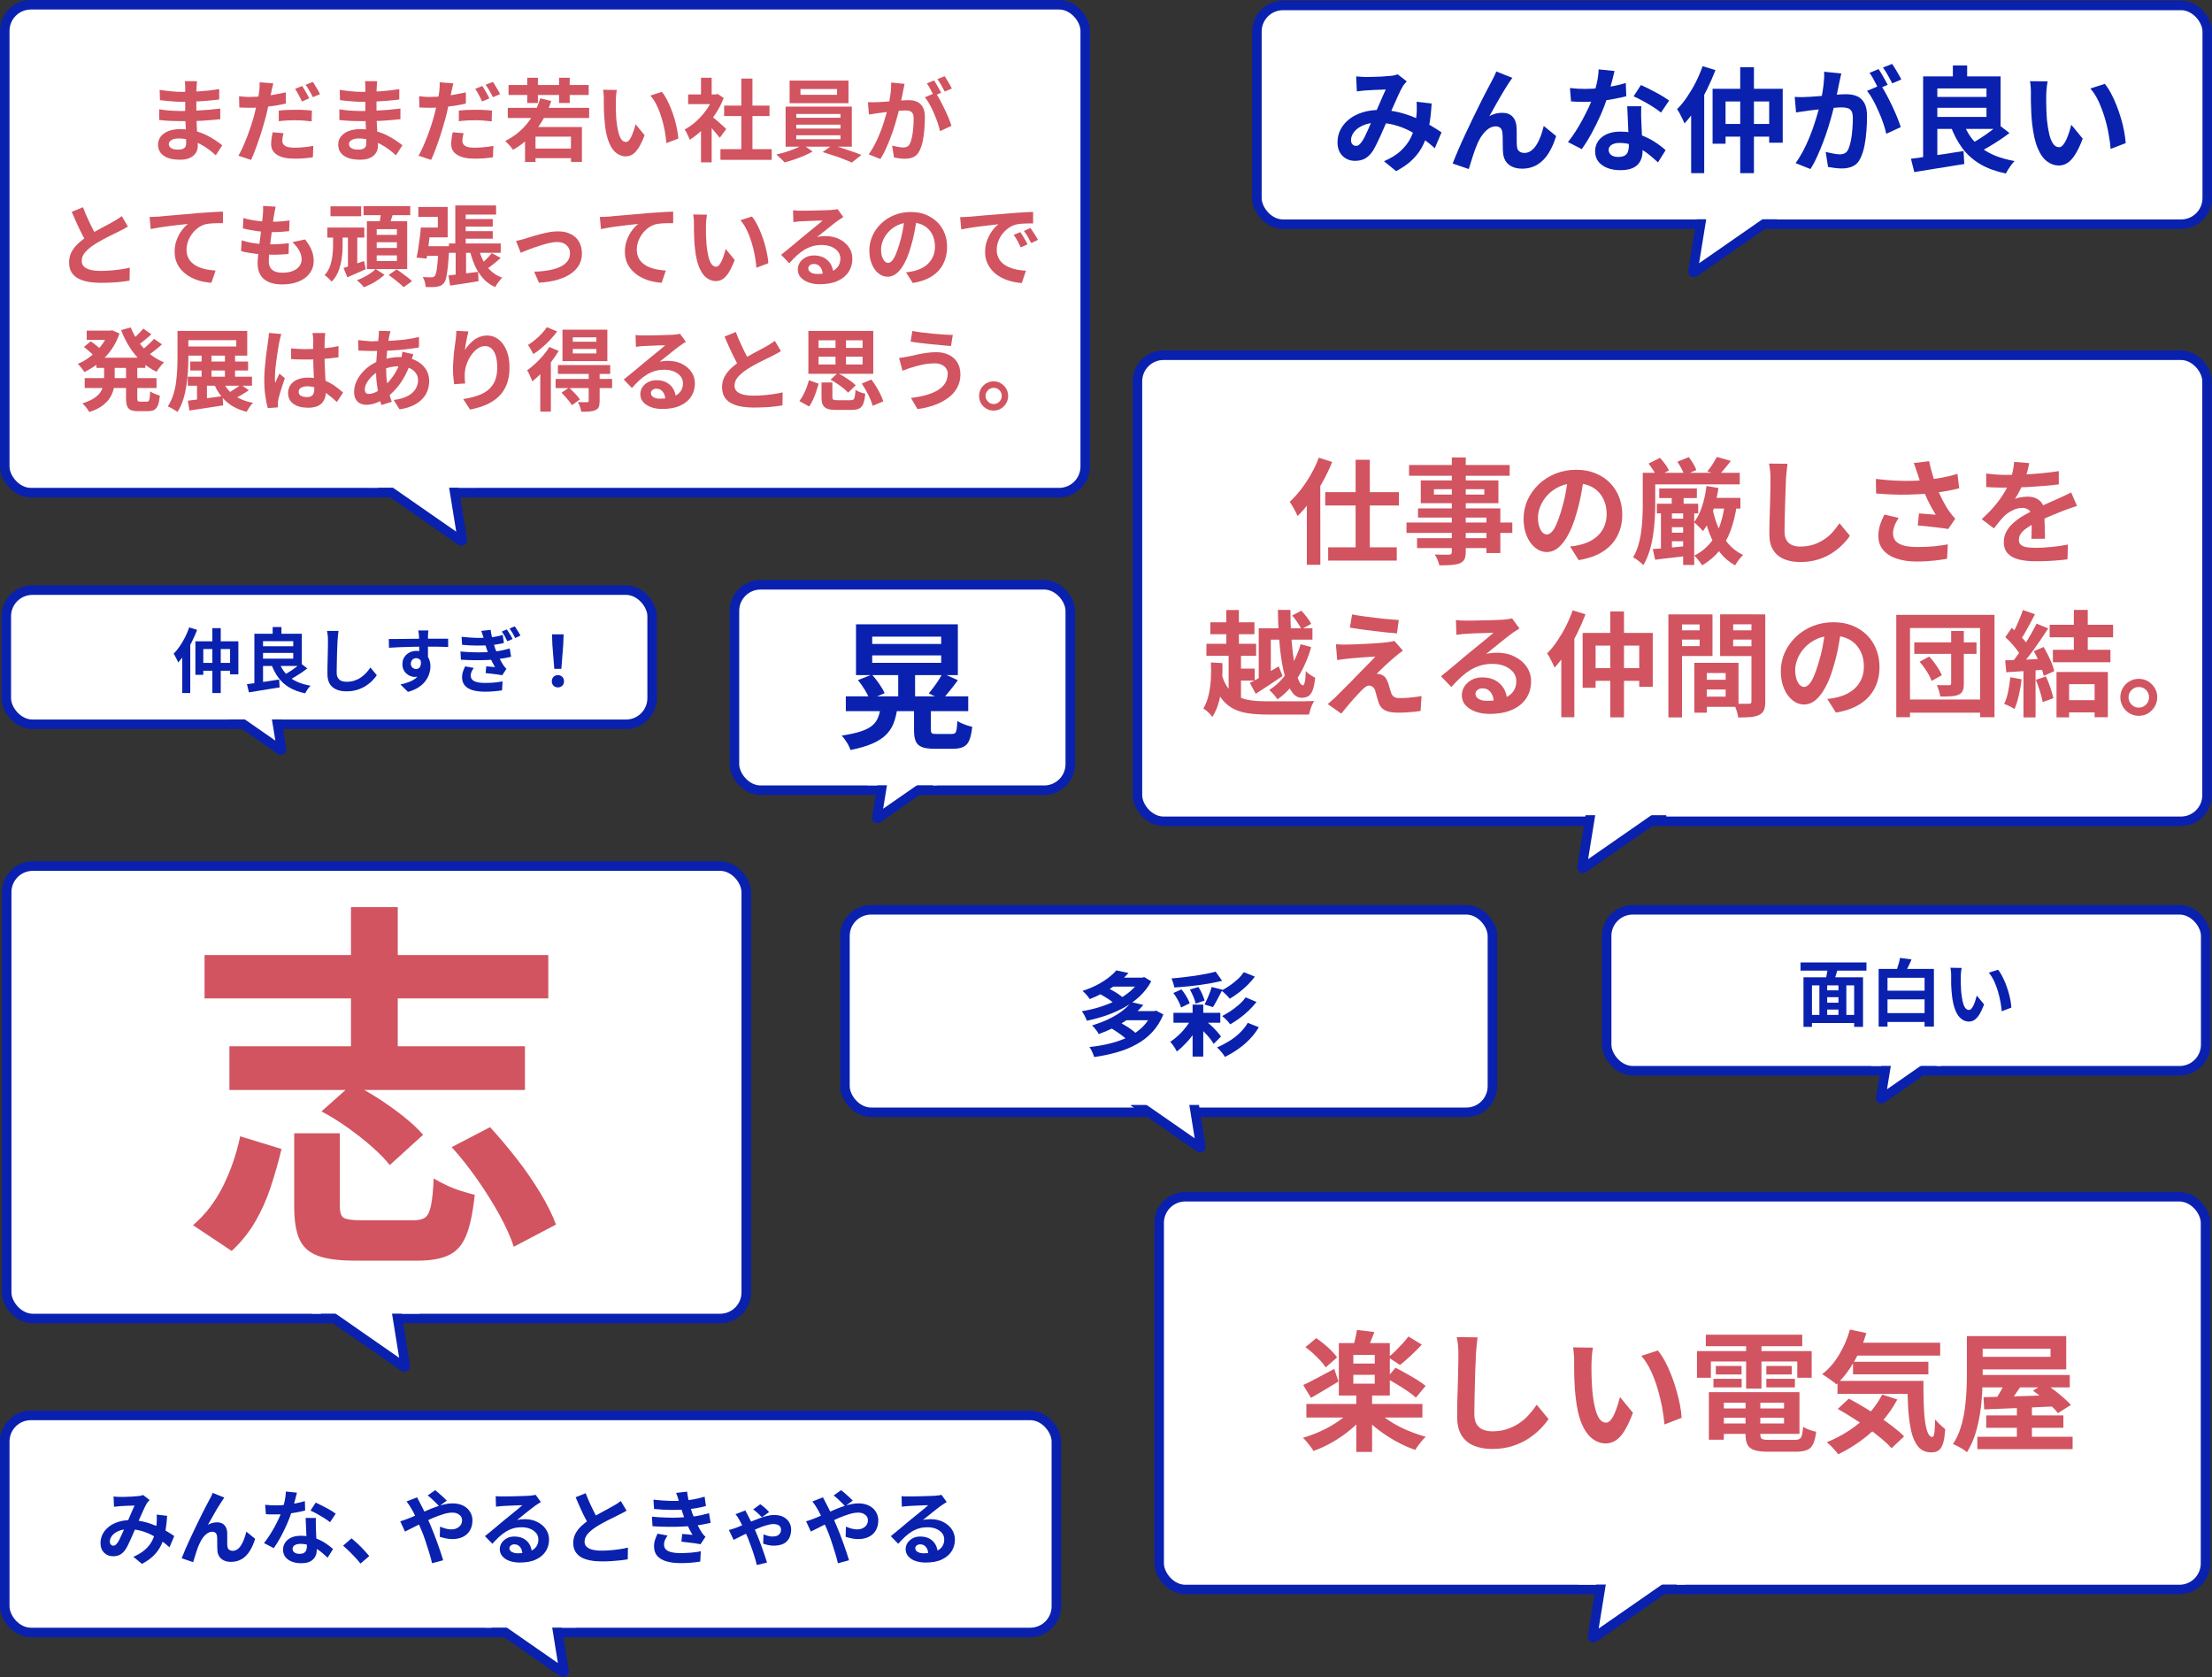<?xml version="1.0" encoding="UTF-8"?><svg id="_レイヤー_2" xmlns="http://www.w3.org/2000/svg" viewBox="0 0 232.18 176.02"><rect x="0" y="0" width="232.18" height="176.02" fill="#333333" stroke="none"/><defs><style>.cls-1{fill:#0921ae;}.cls-2{fill:none;stroke:#fff;}.cls-2,.cls-3{stroke-miterlimit:10;}.cls-4{fill:#d15460;}.cls-3{fill:#fff;stroke:#0921ae;}</style></defs><g id="_レイヤー_1-2"><rect class="cls-3" x="119.39" y="37.28" width="112.27" height="48.91" rx="2.74" ry="2.74"/><path class="cls-4" d="M138.44,48.04l1.39.44c-.28.7-.61,1.4-1,2.09-.38.69-.8,1.35-1.25,1.97-.45.62-.91,1.16-1.38,1.61-.05-.12-.12-.27-.22-.46-.1-.18-.2-.37-.31-.56s-.21-.34-.3-.46c.41-.38.8-.81,1.18-1.3.38-.49.73-1.02,1.06-1.6.32-.57.6-1.15.82-1.75ZM137.18,51.54l1.4-1.4v.02s.01,9.11.01,9.11h-1.42v-7.73ZM139.1,51.65h7.73v1.4h-7.73v-1.4ZM139.41,57.44h7.2v1.39h-7.2v-1.39ZM142.29,48.25h1.49v10.1h-1.49v-10.1Z"/><path class="cls-4" d="M147.63,54.84h11.11v1.09h-11.11v-1.09ZM147.9,48.8h10.56v1.13h-10.56v-1.13ZM148.74,56.48h8.06v1.04h-8.06v-1.04ZM148.84,53.35h8.64v4.69h-1.46v-3.72h-7.18v-.97ZM149.13,50.42h8.15v2.39h-8.15v-2.39ZM150.51,51.34v.56h5.29v-.56h-5.29ZM152.39,48.01h1.46v9.9c0,.35-.05.62-.14.79-.1.18-.26.32-.49.42-.23.09-.52.14-.86.17s-.77.04-1.28.04c-.03-.17-.1-.36-.19-.58-.1-.22-.19-.41-.29-.56.2,0,.4.01.6.02.2,0,.38,0,.55,0h.34c.11,0,.19-.03.23-.07s.07-.11.07-.22v-9.91Z"/><path class="cls-4" d="M166.26,49.99c-.08.61-.18,1.26-.31,1.94s-.3,1.38-.52,2.09c-.23.81-.5,1.5-.82,2.09-.31.58-.65,1.03-1.03,1.35s-.78.47-1.22.47-.85-.15-1.22-.45c-.37-.3-.67-.71-.89-1.24-.22-.53-.33-1.13-.33-1.8s.14-1.35.42-1.97c.28-.62.67-1.16,1.17-1.64s1.08-.85,1.75-1.12,1.39-.41,2.17-.41,1.41.12,2.01.36c.6.24,1.11.57,1.53,1,.42.42.75.92.97,1.49.22.57.34,1.18.34,1.84,0,.84-.17,1.59-.52,2.26s-.85,1.21-1.53,1.64c-.68.43-1.52.73-2.53.89l-.9-1.43c.23-.02.44-.05.61-.08.18-.03.34-.07.5-.11.38-.1.74-.23,1.07-.41.33-.18.62-.4.87-.67s.44-.58.58-.94.21-.76.21-1.19c0-.47-.07-.9-.22-1.3s-.36-.73-.64-1.03c-.28-.29-.62-.52-1.02-.67-.4-.16-.86-.23-1.38-.23-.64,0-1.2.11-1.69.34-.49.23-.9.52-1.24.88-.34.36-.59.75-.76,1.16-.17.42-.26.81-.26,1.19,0,.4.05.73.14,1,.1.27.21.47.35.6.14.13.29.2.45.2s.33-.09.5-.26.33-.43.49-.79.32-.8.48-1.33c.18-.58.34-1.19.47-1.85.13-.66.22-1.3.28-1.92l1.63.05Z"/><path class="cls-4" d="M172.43,49.62h1.31v3.36c0,.46-.02.96-.05,1.51-.03.55-.09,1.12-.18,1.69-.09.58-.21,1.13-.38,1.67s-.38,1.03-.64,1.46c-.07-.08-.18-.18-.31-.29-.14-.11-.27-.22-.41-.32-.14-.1-.26-.17-.36-.21.24-.4.43-.83.56-1.3.14-.47.24-.95.3-1.44.06-.49.11-.98.13-1.45.02-.48.03-.92.03-1.34v-3.35ZM172.9,49.62h9.71v1.21h-9.71v-1.21ZM173.03,48.65l1.21-.6c.18.19.36.41.54.66s.32.47.4.66l-1.27.67c-.08-.19-.2-.42-.37-.68-.17-.26-.34-.5-.5-.71ZM173.49,57.62c.49-.03,1.06-.08,1.72-.14s1.34-.12,2.03-.19l.02,1.03c-.62.08-1.23.15-1.85.22-.62.07-1.18.13-1.68.2l-.25-1.13ZM173.91,52.86h4.34v1.02h-4.34v-1.02ZM174.16,51.26h3.95v1.01h-3.95v-1.01ZM174.34,53.44h1.15v4.45h-1.15v-4.45ZM174.77,54.43h2.5v.9h-2.5v-.9ZM174.77,55.9h2.5v.9h-2.5v-.9ZM175.47,51.86h1.25v1.57h-1.25v-1.57ZM176.06,48.46l1.2-.49c.16.21.32.44.47.69.15.25.26.47.32.67l-1.26.54c-.06-.19-.15-.42-.29-.69-.14-.27-.29-.51-.44-.71ZM176.67,53.45h1.16v5.84h-1.16v-5.84ZM179.12,51l1.26.22c-.14.88-.34,1.72-.61,2.52-.27.8-.61,1.47-1.02,2-.06-.08-.15-.18-.27-.3-.12-.12-.23-.24-.35-.35-.12-.12-.22-.21-.32-.27.35-.46.63-1.02.85-1.69s.37-1.38.46-2.12ZM181.05,52.87l1.26.12c-.15,1.02-.38,1.92-.67,2.72-.3.8-.69,1.5-1.18,2.1-.49.6-1.09,1.11-1.8,1.52-.05-.09-.12-.2-.22-.33-.1-.13-.2-.26-.31-.39-.11-.13-.21-.23-.29-.3.98-.5,1.72-1.21,2.22-2.12.5-.91.82-2.02.98-3.33ZM179.75,53.38c.15.74.37,1.42.64,2.06.28.64.63,1.19,1.06,1.67.43.48.93.86,1.52,1.13-.14.13-.3.3-.46.51-.16.21-.29.41-.39.58-.63-.35-1.17-.81-1.6-1.37s-.8-1.21-1.08-1.96c-.28-.75-.51-1.56-.69-2.43l1.01-.19ZM180.2,47.95l1.48.42c-.22.29-.45.56-.67.83-.22.26-.42.49-.59.67l-1.22-.4c.12-.14.24-.29.37-.47s.24-.36.35-.55c.11-.18.21-.35.29-.5ZM179.19,52.25h3.49v1.12h-3.49v-1.12Z"/><path class="cls-4" d="M187.62,48.7c-.03.25-.06.52-.09.8-.03.29-.05.55-.07.79,0,.33-.02.73-.04,1.19-.02.47-.04.96-.05,1.47-.01.51-.02,1.02-.04,1.51-.01.5-.02.93-.02,1.3,0,.4.07.72.22.95.15.24.35.4.59.5.25.1.53.15.84.15.5,0,.95-.07,1.36-.2.41-.13.78-.31,1.12-.53.34-.22.64-.48.91-.78s.51-.61.73-.94l1.09,1.32c-.19.29-.44.59-.76.91-.31.32-.68.62-1.11.9-.43.28-.92.51-1.48.68-.56.18-1.18.26-1.86.26s-1.23-.1-1.71-.31c-.48-.2-.86-.52-1.13-.95s-.4-.98-.4-1.66c0-.33,0-.7.01-1.12s.02-.86.04-1.31.03-.9.04-1.34c0-.44.02-.83.02-1.18,0-.35.01-.63.01-.84,0-.29-.01-.57-.04-.85s-.06-.53-.12-.77l1.93.02Z"/><path class="cls-4" d="M196.89,50.26c.74.09,1.44.15,2.1.18.66.03,1.27.04,1.84.02s1.09-.05,1.56-.11c.37-.05.73-.1,1.07-.16.35-.06.69-.12,1.03-.2.34-.08.66-.17.97-.26l.19,1.51c-.26.07-.55.14-.86.2-.31.06-.63.12-.95.17-.33.05-.65.1-.97.14-.81.09-1.7.14-2.66.16-.97.02-2.06-.02-3.29-.12l-.02-1.54ZM199.29,54.35c-.18.28-.33.55-.43.82s-.16.53-.16.8c0,.5.22.87.66,1.1s1.07.34,1.88.34c.66,0,1.25-.03,1.78-.08.53-.06,1.01-.12,1.43-.2l-.08,1.51c-.34.06-.77.13-1.31.19s-1.18.1-1.91.1c-.81,0-1.51-.11-2.11-.32-.6-.2-1.06-.51-1.39-.91-.33-.4-.49-.89-.49-1.46,0-.37.05-.73.16-1.09s.27-.74.47-1.15l1.5.35ZM201.26,49.69c-.05-.14-.1-.3-.17-.5-.06-.2-.14-.4-.22-.6l1.62-.19c.06.31.14.62.22.93.08.31.17.61.26.9.1.29.19.57.29.82.18.5.4.98.65,1.46.25.48.47.85.67,1.12.1.15.21.29.32.43.11.13.22.26.33.38l-.74,1.08c-.17-.03-.38-.07-.64-.1-.26-.04-.53-.07-.83-.1-.3-.03-.6-.06-.9-.1-.3-.03-.57-.06-.82-.07l.12-1.27c.2.02.41.03.64.05s.43.04.63.05c.2.02.36.03.49.04-.14-.23-.3-.5-.46-.79-.16-.3-.32-.61-.47-.93-.15-.32-.29-.65-.42-.98-.13-.34-.24-.64-.33-.91s-.17-.51-.23-.71Z"/><path class="cls-4" d="M213,48.59c-.04.22-.1.5-.19.84-.09.34-.22.73-.38,1.16-.13.3-.27.6-.44.92-.16.32-.33.6-.5.85.1-.05.24-.09.4-.13s.33-.06.5-.08.33-.03.46-.03c.5,0,.92.14,1.25.43.33.29.5.72.5,1.28,0,.16,0,.36,0,.59,0,.23,0,.47.02.73,0,.25.02.5.02.74,0,.24.01.46.01.65h-1.44c.02-.14.03-.3.03-.49,0-.19,0-.39.01-.59s0-.41.01-.61c0-.2,0-.37,0-.53,0-.38-.1-.65-.31-.8-.2-.15-.43-.22-.68-.22-.34,0-.67.08-1.01.25s-.63.36-.86.58c-.18.18-.35.37-.53.59-.18.22-.37.46-.58.73l-1.28-.96c.52-.48.97-.94,1.35-1.39.38-.45.7-.89.97-1.33s.48-.88.65-1.32c.12-.32.22-.65.29-1,.08-.35.12-.67.14-.98l1.58.13ZM208.49,49.69c.3.05.66.08,1.06.11s.75.04,1.06.04c.53,0,1.11-.01,1.73-.04s1.27-.07,1.91-.13,1.26-.14,1.85-.23v1.39c-.44.06-.89.11-1.39.15s-.99.08-1.5.11c-.51.03-.99.05-1.46.06s-.88.02-1.24.02c-.16,0-.36,0-.59,0s-.48-.01-.73-.02c-.25-.01-.48-.03-.71-.04v-1.4ZM218,53.1c-.13.04-.28.09-.45.15-.17.06-.34.12-.52.18-.17.06-.33.12-.46.17-.38.15-.84.34-1.36.55-.52.22-1.07.47-1.64.76-.36.19-.66.38-.91.56s-.44.37-.56.56c-.13.19-.19.39-.19.62,0,.17.04.31.11.41.07.11.18.19.32.26.14.06.32.11.54.13.22.02.47.04.77.04.51,0,1.08-.03,1.69-.09.62-.06,1.19-.14,1.72-.25l-.05,1.55c-.26.03-.58.07-.97.1-.39.04-.8.06-1.22.08-.42.02-.82.02-1.21.02-.62,0-1.18-.06-1.68-.18s-.89-.33-1.17-.62c-.28-.29-.43-.69-.43-1.21,0-.42.09-.79.28-1.13s.44-.64.75-.91.65-.52,1.03-.74.74-.42,1.1-.61c.37-.19.7-.36,1-.49.3-.14.57-.26.83-.37.26-.11.51-.22.75-.33.23-.1.46-.21.67-.31s.44-.21.66-.32l.6,1.39Z"/><path class="cls-4" d="M127.1,69.52l1.21.07c.02.64,0,1.29-.04,1.96-.04.67-.14,1.32-.29,1.95s-.4,1.22-.73,1.75c-.06-.1-.14-.2-.25-.32-.11-.12-.23-.23-.35-.33-.12-.1-.23-.18-.34-.23.26-.46.45-.96.57-1.51.12-.55.19-1.11.22-1.69.03-.58.03-1.13,0-1.67ZM126.63,67.56h5.22v1.26h-5.22v-1.26ZM127.04,65.31h4.63v1.25h-4.63v-1.25ZM128.21,70.71c.18.63.42,1.14.71,1.52s.63.67,1.03.87c.4.2.85.33,1.36.4.51.07,1.09.1,1.73.1h2.39c.34,0,.66,0,.98,0,.32,0,.61,0,.88-.02.26,0,.48-.01.66-.01-.08.1-.16.24-.23.41-.07.17-.14.34-.19.52-.06.18-.1.34-.14.49h-4.36c-.8,0-1.51-.05-2.12-.15-.62-.1-1.16-.29-1.63-.56-.47-.28-.88-.67-1.22-1.19s-.63-1.2-.86-2.04l1.02-.32ZM128.72,64.02h1.32v4.31h-1.32v-4.31ZM128.96,68.34h1.3v5.45h-1.3v-5.45ZM129.44,70.17h2.26v1.25h-2.26v-1.25ZM131.19,71.67c.38-.19.85-.45,1.39-.77.54-.32,1.09-.64,1.64-.97l.4,1.02c-.47.32-.95.64-1.45.97-.49.32-.95.62-1.36.89l-.62-1.14ZM132.12,65.93h5.64v1.2h-4.37v4.48h-1.27v-5.68ZM136.53,67.61l1.1.3c-.22.78-.51,1.51-.85,2.2-.34.69-.74,1.32-1.19,1.88-.45.56-.95,1.03-1.5,1.4-.1-.15-.23-.32-.4-.52-.17-.19-.33-.34-.46-.46.51-.32.98-.73,1.4-1.22.42-.5.8-1.05,1.12-1.67.32-.62.58-1.26.77-1.91ZM134.12,64.01h1.33c0,.81.01,1.6.06,2.36s.11,1.49.19,2.15.18,1.26.29,1.77c.11.51.23.91.37,1.2.13.29.27.43.4.43.08,0,.15-.12.2-.35.05-.24.09-.62.1-1.15.13.14.28.28.47.4s.36.23.52.31c-.06.55-.15.98-.26,1.28-.11.3-.26.52-.45.64-.19.12-.43.18-.71.18-.36,0-.68-.17-.95-.51-.27-.34-.5-.81-.7-1.41s-.35-1.29-.47-2.07c-.12-.78-.21-1.62-.27-2.51-.06-.89-.1-1.8-.11-2.73ZM135.63,64.59l.97-.5c.19.21.39.44.59.7.2.26.35.49.44.68l-1.03.56c-.09-.19-.23-.43-.41-.7-.19-.28-.37-.52-.56-.74Z"/><path class="cls-4" d="M147.23,68.3c-.16.11-.3.22-.43.32-.13.1-.24.2-.35.29-.14.11-.31.26-.5.43-.19.18-.38.35-.58.53-.2.18-.38.35-.53.5-.16.15-.27.27-.34.35.05,0,.12,0,.22.01s.18.04.24.07c.18.06.32.15.43.28s.21.31.29.53c.04.1.08.22.11.35.04.13.07.26.11.39.04.13.08.24.12.35.06.18.15.32.29.42.14.1.32.14.55.14.31,0,.61,0,.89-.03.28-.02.54-.05.79-.08.25-.03.47-.07.67-.11l-.1,1.57c-.16.03-.39.06-.68.09-.29.03-.59.05-.9.07-.31.02-.57.02-.77.02-.57,0-1.01-.07-1.34-.22-.32-.15-.56-.42-.71-.81-.03-.12-.07-.26-.12-.41s-.09-.3-.13-.45-.07-.27-.1-.37c-.06-.22-.16-.37-.28-.45s-.24-.13-.36-.13c-.13,0-.26.04-.38.13s-.26.2-.41.35c-.08.08-.18.18-.29.31-.12.13-.25.27-.4.43-.15.16-.3.33-.46.52-.16.18-.32.38-.49.58s-.34.41-.5.62l-1.42-1c.1-.1.23-.21.37-.33.14-.12.3-.26.46-.41.1-.1.25-.25.44-.45.19-.2.41-.42.67-.67s.52-.51.79-.8c.28-.28.55-.57.83-.85.28-.28.54-.55.79-.8s.46-.47.64-.67c-.17,0-.36.02-.56.03-.21.01-.42.02-.65.04-.22.01-.44.03-.66.05s-.42.04-.6.05-.35.03-.49.05c-.21.02-.4.04-.58.07-.18.03-.33.05-.46.07l-.14-1.66c.14,0,.31.02.52.03.21.01.42.01.64,0,.11,0,.3,0,.56-.01.26,0,.56-.02.91-.04.34-.02.69-.03,1.05-.05s.69-.04,1.01-.07c.32-.03.57-.05.76-.08.11-.02.24-.04.38-.06s.24-.05.31-.07l.88,1ZM141.92,64.48c.34.06.72.13,1.15.19s.88.12,1.34.17c.46.06.9.1,1.32.14.42.04.78.07,1.09.09l-.19,1.4c-.31-.02-.68-.06-1.1-.1s-.86-.09-1.31-.15c-.45-.06-.9-.11-1.34-.17-.44-.06-.84-.12-1.19-.18l.23-1.39Z"/><path class="cls-4" d="M152.81,65.07c.17.02.35.04.54.05.19,0,.38.01.55.01.13,0,.32,0,.58,0,.26,0,.55-.01.87-.02.32,0,.65-.02.97-.02.32,0,.61-.02.87-.03.26-.01.46-.02.61-.03.25-.02.44-.05.59-.07s.25-.04.32-.07l.78,1.07c-.14.09-.28.18-.42.26-.14.09-.28.18-.42.29-.16.11-.35.26-.58.44-.22.18-.46.37-.71.57-.25.2-.5.4-.73.59-.24.19-.45.36-.64.52.2-.05.39-.08.58-.1s.37-.03.56-.03c.68,0,1.29.13,1.83.4.54.26.97.62,1.28,1.07s.47.97.47,1.55c0,.63-.16,1.2-.48,1.72-.32.51-.8.92-1.45,1.22-.64.3-1.45.46-2.42.46-.55,0-1.05-.08-1.49-.24-.44-.16-.79-.39-1.05-.68s-.38-.64-.38-1.04c0-.33.09-.63.27-.92.18-.28.43-.51.76-.69.32-.18.7-.26,1.12-.26.55,0,1.02.11,1.4.33s.67.51.88.88c.2.37.31.77.32,1.21l-1.4.19c0-.44-.12-.79-.33-1.06s-.49-.4-.85-.4c-.22,0-.4.06-.54.17-.14.12-.2.25-.2.4,0,.22.11.4.34.54.22.14.52.2.88.2.68,0,1.25-.08,1.7-.25.46-.16.8-.4,1.03-.71s.34-.67.34-1.1c0-.36-.11-.68-.33-.95-.22-.27-.52-.48-.89-.64-.38-.15-.8-.23-1.27-.23s-.89.06-1.27.17c-.38.12-.75.28-1.09.49-.34.21-.67.47-1,.77-.32.3-.65.63-.97,1l-1.09-1.13c.22-.18.46-.37.73-.59.27-.22.55-.45.83-.69.28-.24.55-.47.8-.68.25-.21.47-.39.64-.53.17-.14.36-.3.59-.48.22-.18.46-.37.7-.57.24-.2.47-.38.68-.56.22-.18.4-.33.54-.46-.12,0-.28,0-.47.01-.19,0-.4.02-.63.02-.23,0-.46.02-.68.02-.23,0-.44.02-.64.03-.2.01-.36.02-.49.03-.16,0-.33.02-.5.04-.18.02-.34.04-.48.06l-.05-1.56Z"/><path class="cls-4" d="M165.06,64.05l1.36.42c-.26.68-.56,1.36-.9,2.05-.34.68-.71,1.33-1.11,1.94s-.81,1.14-1.24,1.61c-.04-.12-.11-.27-.2-.46s-.19-.38-.29-.57-.2-.35-.29-.47c.36-.36.71-.78,1.04-1.27s.64-1,.92-1.55c.28-.55.52-1.12.72-1.69ZM163.88,67.38l1.37-1.37h0v9.26h-1.37v-7.9ZM166.12,66.42h7.36v5.66h-1.42v-4.33h-4.58v4.43h-1.36v-5.76ZM166.89,70.12h5.92v1.33h-5.92v-1.33ZM169.02,64.17h1.44v11.11h-1.44v-11.11Z"/><path class="cls-4" d="M175.12,64.48h1.43v10.81h-1.43v-10.81ZM175.84,66.15h3v.97h-3v-.97ZM175.95,64.48h3.8v4.36h-3.8v-1.03h2.45v-2.28h-2.45v-1.04ZM177.84,69.56h1.31v5.23h-1.31v-5.23ZM178.44,69.56h4.04v4.62h-4.04v-1.07h2.69v-2.48h-2.69v-1.07ZM178.53,71.34h3.28v1.02h-3.28v-1.02ZM184.61,64.48v1.04h-2.69v2.3h2.69v1.03h-4.06v-4.38h4.06ZM181.41,66.15h3.02v.97h-3.02v-.97ZM183.84,64.48h1.45v9.11c0,.38-.04.69-.13.91-.09.22-.25.4-.49.52-.25.12-.55.2-.91.23-.36.03-.79.05-1.31.05-.02-.14-.05-.3-.1-.48-.05-.18-.1-.35-.17-.53-.06-.18-.13-.33-.2-.46.22.02.43.03.64.03.21,0,.4,0,.57,0,.17,0,.29,0,.36,0,.11,0,.19-.02.23-.06s.06-.11.06-.22v-9.08Z"/><path class="cls-4" d="M193.26,65.99c-.08.61-.18,1.26-.31,1.94s-.3,1.38-.52,2.09c-.23.81-.5,1.5-.82,2.09-.31.58-.65,1.03-1.03,1.35s-.78.47-1.22.47-.85-.15-1.22-.45c-.37-.3-.67-.71-.89-1.24-.22-.53-.33-1.13-.33-1.8s.14-1.35.42-1.97c.28-.62.67-1.16,1.17-1.64s1.08-.85,1.75-1.12,1.39-.41,2.17-.41,1.41.12,2.01.36c.6.24,1.11.57,1.53,1,.42.42.75.92.97,1.49.22.57.34,1.18.34,1.84,0,.84-.17,1.59-.52,2.26s-.85,1.21-1.53,1.64c-.68.43-1.52.73-2.53.89l-.9-1.43c.23-.02.44-.05.61-.08.18-.03.34-.07.5-.11.38-.1.74-.23,1.07-.41.33-.18.62-.4.87-.67s.44-.58.58-.94.21-.76.21-1.19c0-.47-.07-.9-.22-1.3s-.36-.73-.64-1.03c-.28-.29-.62-.52-1.02-.67-.4-.16-.86-.23-1.38-.23-.64,0-1.2.11-1.69.34-.49.23-.9.52-1.24.88-.34.36-.59.75-.76,1.16-.17.42-.26.81-.26,1.19,0,.4.05.73.14,1,.1.27.21.47.35.6.14.13.29.2.45.2s.33-.09.5-.26.33-.43.49-.79.32-.8.48-1.33c.18-.58.34-1.19.47-1.85.13-.66.22-1.3.28-1.92l1.63.05Z"/><path class="cls-4" d="M199.04,64.53h10.31v10.74h-1.51v-9.36h-7.36v9.36h-1.44v-10.74ZM199.89,73.41h8.52v1.38h-8.52v-1.38ZM200.93,67.41h6.53v1.21h-6.53v-1.21ZM201.5,69.44l1-.54c.18.19.36.4.53.64.17.23.33.46.47.69.14.23.25.44.32.63l-1.07.6c-.06-.18-.16-.39-.29-.63-.13-.24-.28-.47-.45-.71s-.34-.46-.52-.67ZM204.8,66.22h1.33v5.52c0,.33-.04.58-.12.76s-.23.32-.44.41c-.21.09-.47.14-.78.16s-.69.03-1.13.03c-.02-.17-.07-.37-.14-.6-.07-.23-.15-.43-.23-.6.26,0,.52.01.78.01h.5c.09,0,.15-.01.18-.04.03-.03.05-.08.05-.16v-5.5Z"/><path class="cls-4" d="M211,71.07l1.19.22c-.06.58-.16,1.14-.29,1.7-.13.56-.28,1.03-.44,1.42-.08-.06-.19-.12-.32-.19-.14-.07-.27-.13-.41-.2s-.26-.11-.37-.14c.18-.36.32-.79.42-1.29s.18-1.01.23-1.52ZM210.48,66.87l.68-.98c.21.18.42.37.65.59.22.22.43.44.62.65.19.22.33.42.43.6l-.73,1.12c-.1-.18-.23-.39-.41-.63-.18-.24-.38-.47-.59-.71-.22-.24-.43-.45-.64-.64ZM210.48,69.3c.55-.02,1.22-.04,1.99-.07.78-.03,1.56-.07,2.36-.11v1.14c-.76.06-1.51.11-2.25.16-.74.05-1.4.09-1.99.13l-.12-1.25ZM212.33,64.02l1.27.44c-.16.31-.33.63-.5.95-.18.32-.35.64-.52.94s-.33.56-.49.79l-.97-.4c.14-.25.29-.53.44-.85.15-.32.3-.64.43-.97.14-.33.25-.63.34-.91ZM213.77,65.45l1.22.5c-.3.46-.62.93-.96,1.43-.34.5-.69.98-1.04,1.43s-.68.86-.98,1.2l-.88-.44c.23-.27.47-.58.71-.92.24-.34.48-.7.71-1.07.24-.37.46-.74.67-1.11.21-.37.39-.71.55-1.03ZM212.39,69.94h1.27v5.35h-1.27v-5.35ZM213.48,68.34l1.02-.44c.16.26.32.55.47.85s.28.6.4.89c.11.29.2.55.25.79l-1.1.5c-.05-.22-.12-.49-.23-.79-.1-.3-.23-.61-.37-.92-.14-.32-.29-.61-.44-.88ZM213.69,71.34l1.06-.35c.17.36.32.75.47,1.18.14.42.25.79.31,1.1l-1.12.41c-.06-.32-.15-.7-.29-1.13-.14-.44-.28-.84-.43-1.21ZM215.14,65.57h6.66v1.31h-6.66v-1.31ZM215.48,68.19h6.04v1.31h-6.04v-1.31ZM215.86,70.52h5.39v4.75h-1.39v-3.47h-2.68v3.48h-1.32v-4.76ZM216.59,73.48h3.9v1.28h-3.9v-1.28ZM217.68,64.01h1.46v4.7h-1.46v-4.7Z"/><path class="cls-4" d="M224.49,71.24c.37,0,.7.09.98.26.29.18.52.41.7.7.18.29.26.62.26.98s-.09.68-.26.97c-.18.3-.41.53-.7.71s-.62.26-.98.26-.68-.09-.97-.26c-.3-.18-.53-.41-.7-.71-.17-.3-.26-.62-.26-.97s.09-.69.26-.98c.17-.29.41-.53.7-.7.3-.18.62-.26.97-.26ZM224.5,74.26c.3,0,.55-.11.76-.32s.31-.47.31-.76c0-.2-.05-.38-.14-.55-.1-.16-.23-.29-.39-.39-.16-.1-.35-.14-.55-.14s-.37.05-.53.14c-.16.1-.29.23-.39.39-.1.16-.15.35-.15.55s.05.38.15.55.23.29.39.39c.16.1.34.14.54.14Z"/><path class="cls-3" d="M174.66,85.24l-8.45,5.87c-.07.05-.17-.01-.16-.1l.93-5.75"/><line class="cls-2" x1="175.77" y1="85.05" x2="164.55" y2="85.05"/><rect class="cls-3" x=".5" y=".5" width="113.41" height="51.2" rx="2.74" ry="2.74"/><path class="cls-4" d="M20.68,8.54c-.01.09-.02.2-.03.32,0,.12-.02.23-.02.35,0,.13-.01.29-.02.51,0,.21,0,.44,0,.69v1.42c0,.26,0,.56.02.88s.03.65.05.98c.02.33.04.64.06.93s.02.52.02.71c0,.26-.07.51-.21.72s-.34.39-.62.52c-.27.13-.62.19-1.03.19-.76,0-1.33-.14-1.72-.42s-.59-.66-.59-1.16c0-.32.09-.6.28-.85.19-.24.45-.43.8-.57s.77-.21,1.25-.21c.52,0,1,.06,1.45.17s.86.25,1.23.43c.37.18.7.36.99.56.29.2.54.37.74.53l-.68,1.06c-.23-.21-.48-.43-.76-.63-.28-.21-.59-.4-.92-.57-.33-.17-.68-.31-1.05-.41-.37-.1-.76-.16-1.17-.16-.33,0-.58.06-.76.17s-.27.25-.27.42c0,.12.04.22.11.31.08.09.19.15.33.2s.33.07.55.07c.17,0,.32-.02.44-.06.12-.04.22-.11.29-.21.07-.1.1-.24.1-.43,0-.14,0-.34-.01-.6,0-.26-.02-.54-.03-.86-.01-.31-.03-.62-.04-.92-.01-.3-.02-.57-.02-.8s0-.46,0-.71c0-.25,0-.5,0-.74s0-.47,0-.68c0-.2,0-.37,0-.51,0-.09,0-.2-.01-.33,0-.13-.02-.24-.04-.33h1.28ZM16.71,11.47c.15.02.33.05.54.08.21.03.42.04.64.06.22.01.42.02.62.03.19,0,.36.01.48.01.59,0,1.12-.01,1.59-.04s.92-.06,1.34-.09c.42-.04.82-.08,1.2-.13v1.12c-.34.04-.65.07-.96.09s-.62.05-.94.07c-.32.02-.66.03-1.03.04s-.78,0-1.23,0c-.18,0-.41,0-.68-.01-.27,0-.55-.02-.83-.04s-.53-.04-.74-.07v-1.11ZM16.76,9.43c.17.02.36.05.57.08.21.02.42.05.64.07s.42.04.62.05c.2,0,.37.01.51.01.64,0,1.28-.02,1.92-.06s1.3-.12,1.99-.23v1.09c-.33.04-.7.09-1.12.12-.42.04-.87.07-1.35.09s-.95.03-1.43.03c-.2,0-.44,0-.72-.02-.29-.02-.57-.04-.86-.07s-.53-.06-.74-.08l-.03-1.08Z"/><path class="cls-4" d="M28.69,8.75c-.04.13-.08.29-.12.47s-.07.32-.09.43c-.04.21-.1.48-.17.78-.07.31-.14.64-.21.98-.08.34-.15.68-.24,1-.09.33-.19.69-.31,1.08-.12.39-.24.78-.38,1.18s-.27.78-.41,1.14-.27.69-.41.97l-1.32-.44c.14-.24.29-.53.45-.88.15-.35.31-.72.46-1.11.15-.39.29-.79.42-1.18s.23-.75.32-1.08c.06-.23.11-.46.17-.69.06-.23.11-.46.16-.68.05-.22.09-.43.12-.62.03-.19.06-.36.08-.5.02-.18.03-.35.04-.53,0-.18,0-.32,0-.43l1.45.11ZM26.28,10.17c.38,0,.78-.02,1.2-.06.42-.04.83-.09,1.26-.17.42-.07.84-.16,1.26-.25v1.18c-.39.09-.81.17-1.25.24-.44.06-.88.11-1.3.15s-.82.05-1.18.05c-.23,0-.43,0-.62-.01-.18,0-.36-.02-.53-.02l-.03-1.18c.25.02.46.04.63.06.18.01.36.02.56.02ZM29.76,13.99c-.04.13-.07.27-.09.42-.03.15-.04.27-.04.37,0,.11.02.2.07.29.04.09.11.17.21.23.09.07.23.12.39.15s.38.05.63.05c.31,0,.64-.02.96-.05.33-.03.66-.08,1-.14l-.05,1.2c-.26.04-.56.07-.88.1s-.67.04-1.05.04c-.79,0-1.4-.13-1.82-.4-.42-.26-.63-.63-.63-1.11,0-.22.02-.44.05-.66.03-.22.07-.42.11-.6l1.13.1ZM29.25,11.61c.26-.03.56-.06.88-.07s.63-.02.94-.02c.27,0,.55,0,.83.02.28.01.56.03.84.07l-.03,1.13c-.23-.03-.49-.06-.77-.08-.28-.02-.57-.04-.85-.04-.33,0-.64,0-.94.02-.3.02-.59.04-.89.08v-1.11ZM31.71,9.02c.08.11.17.25.26.41.09.16.18.31.27.47.09.16.16.3.22.42l-.76.33c-.06-.13-.14-.28-.22-.44-.08-.16-.17-.31-.25-.47-.09-.16-.18-.29-.26-.41l.75-.31ZM32.83,8.6c.09.11.18.25.27.41s.19.32.28.47c.09.15.16.29.21.4l-.75.32c-.1-.2-.22-.43-.36-.67-.14-.25-.27-.46-.41-.63l.75-.3Z"/><path class="cls-4" d="M39.59,8.54c-.01.09-.02.2-.03.32,0,.12-.02.23-.02.35,0,.13-.01.29-.02.51,0,.21,0,.44,0,.69v1.42c0,.26,0,.56.02.88s.03.65.05.98c.02.33.04.64.06.93s.02.52.02.71c0,.26-.07.51-.21.72s-.34.39-.62.52c-.27.13-.62.19-1.03.19-.76,0-1.33-.14-1.72-.42s-.59-.66-.59-1.16c0-.32.09-.6.28-.85.19-.24.45-.43.8-.57s.77-.21,1.25-.21c.52,0,1,.06,1.45.17s.86.25,1.23.43c.37.18.7.36.99.56.29.2.54.37.74.53l-.68,1.06c-.23-.21-.48-.43-.76-.63-.28-.21-.59-.4-.92-.57-.33-.17-.68-.31-1.05-.41-.37-.1-.76-.16-1.17-.16-.33,0-.58.06-.76.17s-.27.25-.27.42c0,.12.04.22.11.31.08.09.19.15.33.2s.33.07.55.07c.17,0,.32-.02.44-.06.12-.04.22-.11.29-.21.07-.1.1-.24.1-.43,0-.14,0-.34-.01-.6,0-.26-.02-.54-.03-.86-.01-.31-.03-.62-.04-.92-.01-.3-.02-.57-.02-.8s0-.46,0-.71c0-.25,0-.5,0-.74s0-.47,0-.68c0-.2,0-.37,0-.51,0-.09,0-.2-.01-.33,0-.13-.02-.24-.04-.33h1.28ZM35.62,11.47c.15.02.33.05.54.08.21.03.42.04.64.06.22.01.42.02.62.03.19,0,.36.01.48.01.59,0,1.12-.01,1.59-.04s.92-.06,1.34-.09c.42-.04.82-.08,1.2-.13v1.12c-.34.04-.65.07-.96.09s-.62.05-.94.07c-.32.02-.66.03-1.03.04s-.78,0-1.23,0c-.18,0-.41,0-.68-.01-.27,0-.55-.02-.83-.04s-.53-.04-.74-.07v-1.11ZM35.66,9.43c.17.02.36.05.57.08.21.02.42.05.64.07s.42.04.62.05c.2,0,.37.01.51.01.64,0,1.28-.02,1.92-.06s1.3-.12,1.99-.23v1.09c-.33.04-.7.09-1.12.12-.42.04-.87.07-1.35.09s-.95.03-1.43.03c-.2,0-.44,0-.72-.02-.29-.02-.57-.04-.86-.07s-.53-.06-.74-.08l-.03-1.08Z"/><path class="cls-4" d="M47.59,8.75c-.04.13-.08.29-.12.47s-.07.32-.09.43c-.04.21-.1.48-.17.78-.07.31-.14.64-.21.98-.08.34-.15.68-.24,1-.09.33-.19.69-.31,1.08-.12.39-.24.78-.38,1.18s-.27.78-.41,1.14-.27.69-.41.97l-1.32-.44c.14-.24.29-.53.45-.88.15-.35.31-.72.46-1.11.15-.39.29-.79.42-1.18s.23-.75.32-1.08c.06-.23.11-.46.17-.69.06-.23.11-.46.16-.68.05-.22.09-.43.12-.62.03-.19.06-.36.08-.5.02-.18.03-.35.04-.53,0-.18,0-.32,0-.43l1.45.11ZM45.18,10.17c.38,0,.78-.02,1.2-.06.42-.04.83-.09,1.26-.17.42-.07.84-.16,1.26-.25v1.18c-.39.09-.81.17-1.25.24-.44.06-.88.11-1.3.15s-.82.05-1.18.05c-.23,0-.43,0-.62-.01-.18,0-.36-.02-.53-.02l-.03-1.18c.25.02.46.04.63.06.18.01.36.02.56.02ZM48.66,13.99c-.04.13-.07.27-.09.42-.03.15-.04.27-.04.37,0,.11.02.2.07.29.04.09.11.17.21.23.09.07.23.12.39.15s.38.05.63.05c.31,0,.64-.02.96-.05.33-.03.66-.08,1-.14l-.05,1.2c-.26.04-.56.07-.88.1s-.67.04-1.05.04c-.79,0-1.4-.13-1.82-.4-.42-.26-.63-.63-.63-1.11,0-.22.02-.44.05-.66.03-.22.07-.42.11-.6l1.13.1ZM48.15,11.61c.26-.03.56-.06.88-.07s.63-.02.94-.02c.27,0,.55,0,.83.02.28.01.56.03.84.07l-.03,1.13c-.23-.03-.49-.06-.77-.08-.28-.02-.57-.04-.85-.04-.33,0-.64,0-.94.02-.3.02-.59.04-.89.08v-1.11ZM50.62,9.02c.08.11.17.25.26.41.09.16.18.31.27.47.09.16.16.3.22.42l-.76.33c-.06-.13-.14-.28-.22-.44-.08-.16-.17-.31-.25-.47-.09-.16-.18-.29-.26-.41l.75-.31ZM51.73,8.6c.09.11.18.25.27.41s.19.32.28.47c.09.15.16.29.21.4l-.75.32c-.1-.2-.22-.43-.36-.67-.14-.25-.27-.46-.41-.63l.75-.3Z"/><path class="cls-4" d="M56.72,10.32l1.14.28c-.38,1.16-.92,2.17-1.6,3.04s-1.48,1.56-2.41,2.08c-.05-.08-.13-.18-.23-.3s-.21-.23-.31-.35c-.11-.11-.2-.21-.28-.28.9-.44,1.66-1.04,2.28-1.8.62-.76,1.09-1.65,1.4-2.68ZM53.3,11.32h8.54v1.06h-8.54v-1.06ZM53.38,8.92h8.41v1.05h-8.41v-1.05ZM55.11,13.33h5.97v3.66h-1.15v-2.65h-3.72v2.66h-1.1v-3.67ZM55.34,8.16h1.12v2.65h-1.12v-2.65ZM55.68,15.59h4.62v1.01h-4.62v-1.01ZM58.68,8.16h1.12v2.65h-1.12v-2.65Z"/><path class="cls-4" d="M64.75,9.43c-.03.11-.05.24-.06.39-.02.15-.03.29-.04.43,0,.14-.01.25-.01.34,0,.21,0,.42,0,.64,0,.22,0,.45.02.68,0,.23.02.46.04.69.04.45.11.85.19,1.2.08.35.19.62.32.81.13.19.3.29.5.29.11,0,.21-.06.32-.18.1-.12.2-.28.28-.47.08-.19.16-.4.23-.61.07-.21.12-.42.17-.6l.95,1.15c-.21.55-.41.98-.62,1.31-.21.32-.42.56-.64.7-.22.14-.46.21-.72.21-.34,0-.66-.11-.97-.34s-.57-.59-.78-1.1c-.21-.51-.37-1.18-.45-2.03-.03-.29-.05-.6-.07-.92s-.03-.63-.03-.92c0-.29,0-.53,0-.72,0-.13,0-.29-.02-.47-.01-.18-.03-.35-.06-.49l1.46.02ZM69.48,9.65c.18.21.35.48.51.78.16.31.31.64.45.99s.26.71.37,1.08c.11.37.19.73.26,1.08.07.35.11.67.13.96l-1.25.48c-.03-.38-.09-.8-.17-1.26-.08-.45-.19-.91-.33-1.37-.14-.46-.3-.89-.5-1.3-.19-.41-.42-.76-.68-1.06l1.2-.39Z"/><path class="cls-4" d="M74.91,9.91h.22l.2-.05.63.42c-.23.62-.54,1.21-.92,1.76s-.79,1.06-1.25,1.51c-.45.45-.92.82-1.39,1.12-.03-.1-.08-.22-.15-.36-.07-.14-.13-.28-.2-.41-.07-.13-.13-.23-.19-.31.43-.23.85-.52,1.25-.89.4-.37.75-.77,1.07-1.22.31-.44.56-.9.73-1.37v-.2ZM72.23,9.91h3.09v1.02h-3.09v-1.02ZM73.58,8.16h1.12v2.22h-1.12v-2.22ZM73.58,13.13l1.12-1.34v5.25h-1.12v-3.9ZM74.58,12.11c.09.06.21.15.36.28.15.13.32.27.5.43.18.15.34.3.48.43.15.13.25.22.31.28l-.68.93c-.09-.12-.21-.26-.34-.42-.14-.16-.28-.33-.43-.5s-.3-.33-.44-.48c-.14-.15-.27-.28-.37-.38l.61-.56ZM75.62,15.65h5.38v1.12h-5.38v-1.12ZM76.01,11.08h4.76v1.1h-4.76v-1.1ZM77.81,8.25h1.17v7.94h-1.17v-7.94Z"/><path class="cls-4" d="M84.29,15.19l1,.71c-.25.15-.55.3-.88.44-.34.14-.68.28-1.04.4-.36.12-.7.22-1.02.3-.11-.12-.24-.26-.41-.42-.17-.16-.32-.29-.45-.4.33-.08.68-.17,1.03-.28.35-.11.69-.24,1-.37.32-.13.57-.26.77-.39ZM82.46,11.19h6.95v4.2h-6.95v-4.2ZM82.88,8.46h6.18v2.37h-6.18v-2.37ZM83.58,11.96v.4h4.64v-.4h-4.64ZM83.58,13.08v.41h4.64v-.41h-4.64ZM83.58,14.2v.41h4.64v-.41h-4.64ZM84.02,9.34v.61h3.84v-.61h-3.84ZM86.36,15.95l1-.71c.33.08.69.18,1.06.31.37.12.73.25,1.08.37.35.12.65.23.91.34l-1,.8c-.25-.11-.54-.24-.89-.37-.35-.14-.71-.27-1.09-.39s-.73-.24-1.07-.34Z"/><path class="cls-4" d="M91.11,10.72c.17.01.34.02.51.01.17,0,.33,0,.5-.01.16,0,.35-.02.57-.03s.46-.03.7-.05c.25-.02.5-.04.75-.06.25-.02.48-.04.7-.05.21-.01.39-.02.53-.02.34,0,.64.06.89.17s.45.3.6.56c.15.26.22.62.22,1.08,0,.37-.02.77-.05,1.21-.03.43-.09.85-.17,1.25-.08.4-.19.73-.33,1.01-.15.33-.36.55-.62.68-.26.13-.57.19-.93.19-.18,0-.37-.01-.58-.04s-.39-.06-.56-.09l-.2-1.25c.12.03.25.06.4.09.15.03.29.06.43.08.13.02.24.03.33.03.16,0,.3-.03.42-.09s.22-.17.29-.32c.09-.18.16-.42.22-.71.06-.29.1-.6.13-.94.03-.34.04-.66.04-.97,0-.25-.04-.44-.11-.56s-.18-.2-.31-.24c-.14-.04-.3-.06-.5-.06-.15,0-.34.01-.59.03-.25.02-.51.05-.79.08s-.54.06-.78.09c-.24.03-.42.05-.56.07-.14.02-.31.05-.52.08s-.39.06-.53.08l-.11-1.29ZM94.95,8.79c-.03.12-.05.25-.08.39-.03.14-.06.27-.08.39-.03.14-.06.29-.09.47s-.07.35-.11.52c-.04.17-.07.34-.11.51-.06.27-.14.59-.24.95-.09.36-.21.75-.33,1.16s-.27.83-.43,1.24c-.16.42-.32.82-.5,1.21-.18.39-.37.75-.57,1.06l-1.23-.49c.22-.3.43-.63.62-1,.19-.37.37-.75.52-1.13.16-.39.3-.77.42-1.15.12-.38.23-.74.32-1.06.09-.33.16-.61.21-.84.09-.43.16-.84.21-1.24.05-.4.07-.77.06-1.12l1.41.14ZM98.2,9.74c.15.21.31.46.47.76.16.3.32.62.48.95s.3.66.43.96c.13.31.22.58.29.8l-1.2.55c-.06-.26-.14-.56-.25-.88s-.24-.65-.38-.98c-.14-.33-.3-.64-.46-.94-.16-.3-.33-.54-.5-.75l1.12-.48ZM98.03,8.43c.08.11.17.25.26.41.09.16.18.32.27.47.09.16.16.3.23.42l-.77.33c-.06-.13-.13-.28-.22-.43s-.17-.31-.25-.47c-.09-.16-.18-.29-.26-.41l.75-.31ZM99.16,8c.08.12.17.26.26.42.09.16.19.31.28.47.09.16.16.29.21.4l-.75.32c-.1-.19-.22-.42-.36-.67s-.27-.46-.41-.64l.76-.3Z"/><path class="cls-4" d="M13.46,23.76c-.14.09-.29.17-.44.25-.15.08-.32.17-.5.26-.15.08-.32.16-.53.26s-.44.21-.68.34-.49.25-.73.39c-.25.14-.48.27-.69.41-.39.26-.71.53-.95.8s-.36.58-.36.92.16.59.49.77c.33.18.82.27,1.47.27.33,0,.68-.01,1.04-.04.37-.03.73-.07,1.09-.12.36-.05.68-.12.95-.18l-.02,1.36c-.26.04-.55.09-.87.12-.31.04-.65.07-1.01.08-.36.02-.75.03-1.16.03-.47,0-.91-.04-1.31-.11-.4-.07-.75-.19-1.05-.35-.3-.16-.53-.38-.7-.66s-.25-.62-.25-1.02.09-.77.26-1.1c.18-.33.42-.63.72-.91s.64-.54,1.01-.78c.23-.15.47-.3.72-.44.25-.14.5-.28.74-.41s.47-.25.68-.36c.21-.11.39-.21.52-.29.18-.11.34-.2.48-.29.14-.09.27-.18.4-.28l.65,1.1ZM8.71,21.74c.16.42.32.82.5,1.2.17.38.35.74.52,1.08.17.33.33.63.48.9l-1.07.63c-.17-.29-.35-.61-.53-.97-.18-.36-.37-.74-.55-1.14s-.36-.8-.53-1.21l1.18-.48Z"/><path class="cls-4" d="M15.71,22.77c.19,0,.37-.01.54-.02s.3-.02.4-.02c.2-.02.44-.04.72-.07.28-.02.6-.05.96-.08.36-.03.74-.06,1.14-.1.4-.03.82-.07,1.26-.11.33-.02.66-.05.98-.07.33-.02.64-.04.93-.06s.55-.03.76-.03v1.21c-.16,0-.36,0-.58,0s-.44.02-.66.03c-.22.02-.41.04-.58.08-.28.08-.55.2-.79.38-.24.18-.46.39-.64.64-.18.25-.32.51-.42.79s-.15.56-.15.85c0,.31.05.58.16.82.11.24.26.44.45.6.19.17.42.31.67.42.26.11.54.19.84.25.3.06.61.09.93.11l-.44,1.29c-.4-.03-.78-.09-1.16-.19-.38-.1-.72-.24-1.05-.42-.33-.18-.61-.39-.86-.65-.25-.26-.44-.55-.58-.88-.14-.33-.21-.7-.21-1.11,0-.46.07-.88.22-1.26.14-.38.32-.71.54-1,.21-.29.43-.51.64-.67-.18.02-.39.04-.64.07-.25.03-.52.06-.8.09-.29.04-.58.07-.87.11-.3.04-.58.08-.86.13-.27.05-.52.09-.74.14l-.12-1.29Z"/><path class="cls-4" d="M25.35,25.22c.34.11.69.2,1.04.26.35.06.7.11,1.04.13s.67.03.99.03c.29,0,.6,0,.94-.03.34-.02.66-.05.96-.08l-.03,1.12c-.26.03-.54.05-.81.06-.28.02-.56.02-.86.02-.63,0-1.24-.03-1.81-.1-.58-.07-1.08-.16-1.51-.28l.07-1.14ZM25.55,22.88c.28.09.59.16.93.22.33.06.68.1,1.03.13.35.03.69.04,1,.04.37,0,.72-.01,1.04-.04.32-.03.6-.06.84-.09l-.04,1.12c-.28.03-.57.05-.85.07-.28.02-.62.03-1.02.03-.32,0-.66-.02-1-.05-.35-.03-.69-.08-1.03-.14-.34-.06-.66-.13-.96-.2l.06-1.09ZM28.93,21.7c-.04.17-.07.32-.09.45-.02.13-.05.26-.07.39-.03.13-.06.32-.09.57-.04.25-.07.53-.11.84-.04.31-.08.64-.12.97-.04.34-.08.67-.12.99-.04.32-.07.61-.09.88-.02.26-.03.48-.03.63,0,.39.12.69.35.89s.59.31,1.05.31c.44,0,.81-.06,1.12-.18.3-.12.53-.29.69-.5.16-.21.24-.44.24-.7,0-.32-.08-.63-.25-.94s-.41-.6-.72-.89l1.33-.28c.32.4.55.77.69,1.13.15.36.22.74.22,1.14,0,.47-.14.89-.41,1.27-.27.37-.66.66-1.16.87s-1.1.31-1.79.31c-.49,0-.93-.08-1.31-.23-.38-.15-.68-.39-.9-.72-.21-.33-.32-.75-.32-1.28,0-.2.02-.46.05-.78.03-.32.07-.68.12-1.08.05-.39.1-.79.15-1.2.05-.41.1-.79.14-1.16.04-.37.07-.68.1-.94.01-.22.02-.39.02-.51,0-.12,0-.23-.01-.34l1.33.08Z"/><path class="cls-4" d="M34.96,24.67h1v1.15c0,.26-.01.56-.04.88-.03.32-.08.66-.16,1s-.19.67-.34.99-.35.61-.61.87c-.05-.07-.12-.15-.21-.24-.09-.09-.18-.17-.27-.25-.09-.08-.18-.15-.26-.19.27-.3.47-.64.59-1.01.12-.37.2-.74.24-1.1.04-.37.06-.69.06-.97v-1.13ZM34.36,23.88h3.88v1.05h-3.88v-1.05ZM34.69,21.65h3.22v1.04h-3.22v-1.04ZM36.06,28.12c.28-.08.6-.19.98-.32.38-.13.77-.27,1.17-.41l.18.86c-.33.15-.66.3-.99.44-.33.15-.65.28-.94.41l-.4-.98ZM36.52,24.66h.98v3.42h-.98v-3.42ZM39.42,28.23l.94.6c-.18.16-.38.33-.62.5-.24.17-.49.32-.76.46-.27.14-.52.25-.77.35-.09-.1-.21-.22-.35-.37-.15-.15-.28-.26-.4-.36.25-.09.49-.2.75-.33.25-.13.49-.27.7-.42.22-.15.39-.29.52-.43ZM38.16,21.63h4.9v.95h-4.9v-.95ZM38.51,23.22h4.23v5.02h-4.23v-5.02ZM39.54,24.05v.6h2.12v-.6h-2.12ZM39.54,25.42v.6h2.12v-.6h-2.12ZM39.54,26.8v.6h2.12v-.6h-2.12ZM40,22.15l1.29.15c-.09.3-.18.59-.27.87-.09.28-.18.53-.26.73l-.98-.19c.03-.15.06-.32.09-.5s.06-.37.08-.55.04-.35.05-.51ZM40.79,28.86l.84-.58c.18.11.37.24.57.39.2.15.4.29.59.44s.34.28.46.4l-.89.63c-.11-.12-.25-.25-.43-.4s-.37-.3-.57-.46c-.2-.16-.39-.3-.57-.43Z"/><path class="cls-4" d="M44.17,23.88h1.03c-.04.36-.08.74-.13,1.13s-.09.78-.14,1.15-.1.69-.15.98l-1.05-.11c.06-.28.11-.6.17-.95.05-.36.11-.73.16-1.12.05-.38.09-.74.11-1.08ZM44.25,23.88h1.71v-1.12h-2.05v-1.04h3.08v3.19h-2.74v-1.04ZM44.27,25.84h2.26v1.01h-2.26v-1.01ZM46.02,25.84h1.12c0,.11,0,.19,0,.26s0,.12,0,.17c-.04.73-.09,1.33-.14,1.8-.05.47-.11.83-.17,1.09s-.15.44-.25.56c-.11.12-.22.21-.34.26-.12.05-.25.09-.4.11-.13.02-.29.04-.5.04-.21,0-.42,0-.66-.01,0-.16-.04-.34-.09-.54s-.13-.37-.22-.51c.2.01.38.02.54.03.16,0,.29,0,.38,0,.07,0,.13,0,.18-.02.05-.02.1-.05.15-.09.06-.07.12-.21.17-.42s.09-.52.13-.94.08-.95.11-1.62v-.17ZM47.07,28.91c.4-.04.87-.1,1.43-.17.55-.07,1.12-.14,1.68-.21l.05.98c-.52.09-1.04.17-1.56.25-.52.08-.99.15-1.42.21l-.18-1.06ZM47.12,25.55h5.44v.98h-5.44v-.98ZM47.8,21.56h4.27v.96h-3.19v3.55h-1.09v-4.52ZM47.83,25.83h1.09v3.23l-1.09.18v-3.41ZM48.3,22.99h3.42v.79h-3.42v-.79ZM48.3,24.26h3.42v.79h-3.42v-.79ZM50.23,26.08c.13.47.3.91.51,1.32s.49.76.81,1.05c.33.3.71.53,1.16.69-.08.08-.17.17-.26.29-.09.12-.18.24-.27.36-.08.13-.15.24-.2.34-.5-.22-.92-.52-1.26-.9-.34-.38-.63-.82-.86-1.32s-.41-1.06-.56-1.67l.93-.16ZM51.62,26.56l.94.51c-.26.23-.53.45-.8.67s-.53.4-.76.55l-.7-.43c.14-.11.3-.24.46-.39.16-.15.32-.3.47-.46s.28-.31.39-.44Z"/><path class="cls-4" d="M54.2,25.28c.15-.03.31-.07.5-.12.19-.05.36-.09.5-.14.16-.05.37-.12.63-.2.26-.08.56-.16.88-.25.32-.08.64-.15.96-.21.32-.06.63-.08.92-.08.5,0,.93.09,1.31.28.38.19.67.45.87.8s.31.76.31,1.24c0,.43-.09.82-.28,1.17-.19.35-.47.66-.85.93s-.85.48-1.41.65c-.56.17-1.22.27-1.97.32l-.5-1.16c.54-.01,1.04-.06,1.5-.14.46-.08.85-.2,1.19-.35s.6-.35.79-.59c.19-.24.28-.52.28-.83,0-.24-.05-.45-.17-.63-.11-.18-.27-.32-.47-.42-.2-.1-.44-.15-.72-.15-.22,0-.47.03-.74.09-.27.06-.55.13-.84.22-.29.09-.57.18-.85.28-.28.1-.54.2-.78.29-.24.09-.44.18-.6.25l-.49-1.23Z"/><path class="cls-4" d="M62.97,22.77c.19,0,.37-.01.54-.02s.3-.02.4-.02c.2-.02.44-.04.72-.07.28-.02.6-.05.96-.08.36-.03.74-.06,1.14-.1.4-.03.82-.07,1.26-.11.33-.02.66-.05.98-.07.33-.02.64-.04.93-.06s.55-.03.76-.03v1.21c-.16,0-.36,0-.58,0s-.44.02-.66.03c-.22.02-.41.04-.58.08-.28.08-.55.2-.79.38-.24.18-.46.39-.64.64-.18.25-.32.51-.42.79s-.15.56-.15.85c0,.31.05.58.16.82.11.24.26.44.45.6.19.17.42.31.67.42.26.11.54.19.84.25.3.06.61.09.93.11l-.44,1.29c-.4-.03-.78-.09-1.16-.19-.38-.1-.72-.24-1.05-.42-.33-.18-.61-.39-.86-.65-.25-.26-.44-.55-.58-.88-.14-.33-.21-.7-.21-1.11,0-.46.07-.88.22-1.26.14-.38.32-.71.54-1,.21-.29.43-.51.64-.67-.18.02-.39.04-.64.07-.25.03-.52.06-.8.09-.29.04-.58.07-.87.11-.3.04-.58.08-.86.13-.27.05-.52.09-.74.14l-.12-1.29Z"/><path class="cls-4" d="M74.21,22.52c-.02.11-.04.24-.06.39-.02.15-.03.29-.04.43,0,.14-.01.25-.01.34,0,.21,0,.42,0,.64,0,.22,0,.45.02.68s.02.46.04.69c.04.45.11.85.19,1.2.08.35.19.62.32.81.13.19.3.29.5.29.11,0,.21-.06.32-.18.1-.12.2-.28.28-.47.09-.19.16-.4.23-.61.07-.21.12-.42.17-.6l.95,1.15c-.21.55-.42.98-.62,1.31-.21.32-.42.56-.64.7-.22.14-.46.21-.72.21-.34,0-.66-.11-.97-.34s-.57-.59-.78-1.1c-.21-.51-.37-1.18-.45-2.03-.03-.29-.06-.6-.07-.92s-.02-.63-.03-.92c0-.29,0-.53,0-.72,0-.13,0-.29-.02-.47-.01-.18-.03-.35-.06-.49l1.46.02ZM78.93,22.73c.18.21.35.48.51.78.16.31.32.64.45.99.14.35.26.71.37,1.08s.19.73.26,1.08c.07.35.11.67.13.96l-1.25.48c-.03-.38-.09-.8-.17-1.26s-.19-.91-.33-1.37c-.14-.46-.3-.89-.5-1.3-.19-.41-.42-.76-.68-1.06l1.2-.39Z"/><path class="cls-4" d="M83.28,22.07c.13.02.27.03.43.04.15,0,.3,0,.43,0,.1,0,.25,0,.45,0,.2,0,.43,0,.68-.01.26,0,.51-.01.76-.02.25,0,.48-.01.69-.02s.36-.02.48-.02c.2-.02.35-.04.46-.05s.2-.03.25-.05l.61.84c-.11.07-.22.14-.33.21-.11.07-.22.15-.33.23-.13.09-.28.2-.45.34-.18.14-.36.29-.56.45-.2.16-.39.31-.58.46s-.35.29-.51.41c.16-.04.31-.06.45-.08.14-.02.29-.02.44-.02.54,0,1.02.1,1.44.31.42.21.76.49,1.01.85.25.36.37.76.37,1.22,0,.5-.13.95-.38,1.35s-.63.72-1.14.96-1.14.36-1.9.36c-.43,0-.83-.06-1.18-.19-.35-.13-.62-.31-.83-.54-.2-.23-.3-.51-.3-.82,0-.26.07-.5.21-.72.14-.22.34-.4.6-.54s.55-.21.88-.21c.43,0,.8.09,1.1.26.3.17.53.4.69.69.16.29.24.61.25.95l-1.11.15c0-.35-.09-.62-.26-.84-.17-.21-.39-.32-.67-.32-.18,0-.32.05-.43.14s-.16.2-.16.32c0,.18.09.32.26.43.18.11.41.16.69.16.54,0,.98-.06,1.34-.19.36-.13.63-.31.81-.56.18-.24.27-.53.27-.86,0-.28-.09-.53-.26-.75-.17-.21-.41-.38-.7-.5-.3-.12-.63-.18-1-.18s-.7.05-1,.14c-.3.09-.59.22-.86.39s-.53.37-.78.6c-.26.24-.51.5-.76.79l-.86-.89c.17-.14.36-.29.58-.47.21-.17.43-.35.66-.54s.43-.37.63-.53c.2-.17.37-.31.51-.42.13-.11.29-.23.46-.38.18-.15.36-.29.55-.45.19-.15.37-.3.54-.44s.31-.26.43-.36c-.09,0-.22,0-.37,0s-.32.01-.5.02-.36.01-.54.02c-.18,0-.35.01-.5.02-.16,0-.28.02-.38.02-.13,0-.26.02-.4.03-.14.01-.26.03-.38.05l-.04-1.23Z"/><path class="cls-4" d="M96.24,22.8c-.06.48-.15.99-.25,1.53s-.24,1.09-.41,1.64c-.18.64-.4,1.18-.64,1.64s-.51.81-.81,1.06c-.29.25-.61.37-.96.37s-.67-.12-.96-.35-.53-.56-.7-.98c-.17-.42-.26-.89-.26-1.42s.11-1.06.33-1.55.53-.92.92-1.29.85-.67,1.38-.88c.53-.21,1.09-.32,1.71-.32s1.11.09,1.58.28c.47.19.87.45,1.21.78s.59.72.77,1.17c.18.45.26.93.26,1.45,0,.66-.14,1.25-.41,1.78-.27.52-.67.95-1.2,1.29-.53.34-1.2.57-1.99.7l-.71-1.12c.18-.02.34-.04.48-.07s.27-.05.4-.08c.3-.08.58-.18.85-.33.26-.14.49-.32.68-.53s.35-.46.46-.74c.11-.28.17-.6.17-.94,0-.37-.06-.71-.17-1.02s-.28-.58-.5-.81-.49-.41-.8-.53c-.31-.12-.68-.18-1.09-.18-.5,0-.95.09-1.33.27-.38.18-.71.41-.97.69s-.46.59-.6.92c-.13.33-.2.64-.2.94,0,.31.04.58.11.79.08.21.17.37.28.47s.23.16.35.16.26-.07.39-.2c.13-.14.26-.34.38-.62.13-.28.25-.63.38-1.05.14-.45.27-.94.37-1.46s.17-1.02.22-1.51l1.29.04Z"/><path class="cls-4" d="M100.75,22.79c.19,0,.37-.01.54-.02.17,0,.3-.02.39-.02.2-.01.44-.03.72-.06.29-.03.61-.06.96-.09.36-.03.74-.06,1.14-.09.4-.03.82-.07,1.26-.1.33-.03.65-.06.98-.08.32-.02.63-.04.93-.06.29-.02.55-.03.77-.03v1.21c-.16,0-.36,0-.58,0s-.44.02-.66.03c-.22.02-.41.05-.58.09-.28.08-.55.2-.79.38s-.46.39-.64.63-.32.5-.42.78c-.1.28-.15.56-.15.85,0,.31.06.58.17.82.11.24.26.44.45.6s.42.31.68.42c.26.11.54.19.84.25.3.06.61.09.93.11l-.44,1.29c-.4-.02-.78-.09-1.16-.19-.37-.1-.73-.24-1.05-.42-.33-.18-.61-.39-.85-.65-.24-.26-.44-.55-.58-.88-.14-.33-.21-.7-.21-1.11,0-.45.07-.87.22-1.25s.33-.72.54-1c.22-.29.43-.51.65-.67-.18.03-.39.05-.64.08-.25.03-.52.06-.8.09-.29.03-.58.07-.88.11-.3.04-.58.08-.85.13-.27.05-.52.09-.74.14l-.12-1.29ZM107.1,24.36c.08.11.17.25.26.4.09.15.18.31.27.46.09.15.16.29.23.42l-.72.32c-.12-.26-.24-.5-.35-.7s-.24-.41-.39-.61l.7-.29ZM108.15,23.92c.08.11.17.24.27.39.1.15.19.3.29.45s.17.29.24.41l-.71.34c-.13-.25-.25-.48-.36-.67-.12-.2-.25-.4-.41-.6l.69-.32Z"/><path class="cls-4" d="M11.37,34.7h.21l.2-.04.76.34c-.16.49-.37.93-.62,1.34-.25.41-.53.78-.86,1.12-.32.34-.67.64-1.04.9s-.76.49-1.16.69c-.08-.13-.18-.28-.32-.45-.14-.17-.26-.31-.37-.41.35-.15.69-.33,1.02-.56.33-.23.63-.48.92-.77s.54-.6.76-.93c.22-.33.39-.68.51-1.05v-.19ZM10.92,38.08h1.12v1.63c0,.33-.03.67-.09,1-.06.33-.19.66-.37.97s-.45.6-.8.87c-.35.27-.82.5-1.41.69-.04-.09-.11-.19-.19-.3s-.17-.23-.27-.34-.18-.2-.25-.27c.5-.16.91-.34,1.21-.54.3-.2.53-.42.68-.65.15-.23.25-.47.3-.72s.08-.5.08-.74v-1.61ZM8.81,36.41l.71-.59c.13.08.26.18.39.28.14.11.27.21.39.31.13.1.23.19.31.27l-.75.66c-.07-.08-.17-.18-.29-.29-.12-.11-.25-.23-.39-.34-.13-.11-.26-.22-.38-.31ZM8.89,39.68h7.54v1.04h-7.54v-1.04ZM9.1,34.7h2.68v.97h-2.68v-.97ZM10.12,37.54h5.14v1.07h-5.14v-1.07ZM13.72,34.34c.2.54.47,1.04.81,1.52.34.48.73.9,1.19,1.28.45.37.96.67,1.5.89-.09.08-.18.17-.28.29-.1.12-.19.24-.28.36-.09.12-.17.23-.22.34-.59-.28-1.11-.63-1.58-1.07-.47-.43-.88-.93-1.24-1.49-.36-.56-.66-1.17-.91-1.82l1.02-.28ZM13.23,38.13h1.18v3.61c0,.18.02.29.05.34.03.05.12.07.24.07h.73c.09,0,.15-.03.19-.08.04-.06.07-.16.09-.32.02-.15.04-.38.05-.68.12.09.28.17.48.26.2.08.38.15.54.18-.04.42-.1.74-.19.98-.09.24-.22.41-.38.51-.17.1-.39.15-.67.15h-1.04c-.35,0-.61-.04-.79-.13-.18-.08-.31-.23-.38-.43-.07-.21-.1-.48-.1-.84v-3.62ZM15.03,34.48l.86.6c-.25.23-.51.45-.78.67-.27.22-.52.41-.74.56l-.68-.53c.15-.11.3-.23.46-.38.16-.15.33-.3.48-.46s.29-.31.4-.45ZM16.17,35.56l.83.58c-.25.23-.52.46-.82.69s-.56.42-.81.58l-.68-.52c.16-.11.33-.25.51-.4s.36-.31.53-.48c.17-.16.32-.31.44-.45Z"/><path class="cls-4" d="M18.62,34.73h1.15v2.81c0,.42-.01.87-.04,1.37s-.08,1-.16,1.52c-.08.52-.19,1.02-.34,1.5-.15.48-.35.92-.61,1.3-.07-.06-.17-.12-.29-.2s-.25-.15-.38-.22c-.13-.07-.24-.12-.34-.16.24-.37.43-.77.57-1.2.14-.44.24-.88.3-1.34.06-.46.1-.91.12-1.35.02-.44.03-.85.03-1.23v-2.81ZM19.33,34.73h6.62v2.59h-6.62v-.96h5.47v-.66h-5.47v-.96ZM19.71,39.53h6.74v.95h-6.74v-.95ZM19.71,42.05c.32-.04.67-.08,1.07-.13.4-.05.82-.11,1.26-.17.44-.06.89-.12,1.33-.18l.05.97c-.62.1-1.24.2-1.86.29-.62.09-1.18.18-1.68.25l-.16-1.04ZM19.97,37.94h6.07v.94h-6.07v-.94ZM20.68,39.87h1.04v2.39h-1.04v-2.39ZM21.16,37.16h1.04v2.81h-1.04v-2.81ZM23.34,39.92c.25.61.65,1.12,1.18,1.52.54.4,1.22.68,2.04.84-.12.11-.25.25-.37.44s-.23.35-.3.5c-.89-.23-1.62-.6-2.18-1.12s-1-1.17-1.3-1.98l.94-.21ZM23.61,37.16h1.06v2.8h-1.06v-2.8ZM25.27,40.36l.85.59c-.25.18-.53.36-.82.52-.3.17-.57.31-.81.42l-.72-.54c.16-.08.33-.18.51-.3.18-.12.36-.23.54-.35.18-.12.33-.23.45-.34Z"/><path class="cls-4" d="M29.53,35.06c-.02.06-.05.15-.08.26-.03.11-.06.22-.08.33-.02.11-.04.19-.05.25-.03.13-.07.31-.1.53-.04.22-.08.48-.12.76-.04.28-.08.57-.12.86-.04.29-.07.57-.09.83-.02.26-.03.49-.03.68,0,.09,0,.2,0,.31s.01.21.03.31c.04-.11.09-.22.14-.33.05-.11.1-.21.15-.32.05-.11.1-.21.14-.32l.58.47c-.09.26-.18.53-.27.81-.09.28-.17.55-.25.8-.07.25-.13.46-.17.63-.01.06-.02.14-.03.23,0,.09-.01.16-.01.22,0,.05,0,.11,0,.18,0,.07,0,.14.01.2l-1.07.08c-.1-.33-.19-.76-.26-1.28-.08-.52-.11-1.1-.11-1.74,0-.35.02-.72.05-1.11.03-.39.07-.76.11-1.12.04-.36.08-.69.13-.99s.08-.54.1-.72c.02-.13.04-.28.06-.45.02-.17.03-.33.04-.48l1.3.11ZM34.14,34.96c-.01.09-.02.19-.03.29,0,.11-.02.21-.02.32,0,.1-.01.24-.02.41,0,.17,0,.36,0,.57v.67c0,.43,0,.83.02,1.2.01.38.03.72.05,1.04.02.32.04.61.05.87s.02.51.02.74c0,.25-.03.47-.1.68s-.17.39-.32.55c-.15.16-.34.28-.57.36s-.52.13-.86.13c-.66,0-1.17-.13-1.55-.4-.38-.26-.57-.65-.57-1.14,0-.32.08-.6.25-.85s.41-.43.73-.57c.32-.14.69-.2,1.12-.2s.85.05,1.22.14c.37.09.7.22,1,.38.3.16.57.33.81.52.24.19.45.36.64.53l-.65.99c-.36-.34-.71-.63-1.05-.88-.34-.25-.68-.43-1.02-.57s-.69-.2-1.04-.2c-.26,0-.48.05-.65.15-.17.1-.25.24-.25.43s.08.33.25.42c.17.09.38.13.62.13.2,0,.35-.03.46-.1.11-.07.19-.16.24-.29.05-.13.07-.29.07-.47,0-.16,0-.38-.02-.64s-.03-.56-.04-.89c-.02-.33-.03-.67-.04-1.03s-.02-.7-.02-1.04c0-.36,0-.69,0-.98s0-.51,0-.66c0-.07,0-.17-.02-.29s-.03-.24-.05-.33h1.35ZM30.55,36.56c.27.02.54.05.82.06.27.02.55.02.84.02.58,0,1.16-.03,1.73-.08s1.1-.13,1.59-.24v1.18c-.49.07-1.02.12-1.6.17s-1.15.06-1.72.06c-.28,0-.55,0-.83-.01-.27,0-.55-.02-.83-.04v-1.12Z"/><path class="cls-4" d="M43.39,37.18c-.02.06-.05.14-.08.24-.04.1-.07.2-.11.31-.03.11-.06.19-.08.25-.18.57-.41,1.09-.67,1.55-.26.47-.54.88-.85,1.23-.3.35-.6.63-.9.85-.31.23-.66.44-1.06.61-.4.17-.8.26-1.2.26-.23,0-.44-.05-.63-.14-.2-.09-.35-.24-.47-.45-.12-.2-.17-.46-.17-.78,0-.34.07-.67.21-1s.33-.64.58-.94c.25-.3.53-.56.86-.79.33-.23.68-.41,1.06-.54.31-.11.65-.2,1.02-.27.37-.07.73-.1,1.09-.1.59,0,1.11.11,1.57.32.46.21.83.51,1.09.88.26.37.4.81.4,1.3,0,.33-.05.66-.16.98-.11.32-.28.61-.53.88-.24.27-.56.5-.96.7-.4.2-.88.34-1.46.43l-.62-.99c.61-.07,1.1-.21,1.47-.41.38-.2.65-.45.83-.74.17-.29.26-.59.26-.9,0-.28-.07-.53-.22-.75-.15-.22-.37-.4-.66-.53-.29-.14-.65-.2-1.08-.2s-.81.05-1.15.14c-.34.09-.62.2-.85.3-.32.15-.6.34-.84.57-.25.23-.44.47-.58.72s-.21.49-.21.7c0,.15.04.27.1.35.07.08.18.12.33.12.23,0,.49-.07.78-.22s.59-.36.88-.63c.34-.32.66-.69.96-1.13s.55-.99.75-1.64c.02-.06.04-.15.06-.25.02-.1.04-.2.05-.31s.03-.19.03-.25l1.15.27ZM39.31,35.8c.6,0,1.16-.01,1.69-.04.53-.03,1.03-.07,1.52-.13s.97-.15,1.46-.27v1.1c-.32.06-.68.11-1.07.16-.39.05-.8.09-1.23.12-.43.03-.84.06-1.25.07-.41.02-.79.02-1.15.02-.16,0-.35,0-.55,0-.2,0-.41-.01-.6-.02-.2,0-.37-.02-.51-.02l-.03-1.1c.11.01.26.03.46.05.2.02.42.04.65.06.23.02.44.02.63.02ZM40.99,34.75c-.03.09-.05.17-.07.26-.02.08-.04.17-.06.24-.06.3-.11.63-.16,1.02-.05.38-.09.78-.12,1.19s-.05.82-.05,1.21c0,.49.02.94.08,1.36s.12.79.21,1.14c.09.35.19.68.3,1l-1.09.33c-.09-.28-.18-.62-.27-1.01-.08-.39-.16-.81-.21-1.26-.06-.45-.08-.91-.08-1.37,0-.31.01-.63.03-.95.02-.32.05-.63.07-.94.02-.31.05-.61.09-.9.03-.29.06-.55.09-.78,0-.09.01-.18.02-.29,0-.1,0-.2,0-.28l1.23.03Z"/><path class="cls-4" d="M49.17,34.77c-.03.11-.07.26-.1.43-.04.17-.08.35-.11.53-.04.19-.07.37-.1.54s-.05.33-.06.46c.11-.19.25-.37.41-.55.16-.18.34-.34.53-.49.2-.15.42-.27.65-.35s.49-.13.75-.13c.44,0,.84.14,1.19.41.35.27.63.66.84,1.16.21.5.31,1.1.31,1.8s-.1,1.25-.29,1.75-.48.93-.84,1.28c-.37.35-.8.64-1.31.86-.51.22-1.07.39-1.7.51l-.72-1.1c.52-.08,1-.19,1.44-.34.44-.14.82-.34,1.13-.58.32-.25.56-.56.74-.95.17-.39.26-.86.26-1.43,0-.49-.05-.9-.15-1.23s-.25-.59-.44-.77c-.19-.18-.42-.26-.69-.26s-.54.09-.79.27-.48.42-.68.71c-.2.29-.36.61-.47.95-.12.34-.18.67-.19.98,0,.13,0,.28,0,.44,0,.16.02.35.05.57l-1.16.08c-.03-.18-.05-.41-.08-.69-.03-.27-.04-.57-.04-.89,0-.22,0-.46.02-.71s.04-.51.06-.77c.02-.26.05-.52.09-.79.03-.26.07-.52.1-.76.03-.18.04-.36.06-.54.01-.18.02-.33.02-.45l1.29.06Z"/><path class="cls-4" d="M57.65,36.41l.99.42c-.23.39-.5.78-.8,1.17s-.63.76-.97,1.11c-.34.35-.67.65-1,.91-.03-.09-.08-.21-.14-.35-.06-.15-.13-.3-.2-.45s-.14-.27-.2-.36c.28-.2.57-.43.85-.69.28-.26.55-.54.81-.84.26-.3.48-.6.66-.91ZM57.4,34.34l1.08.44c-.21.29-.45.58-.72.87s-.56.57-.87.83c-.3.26-.6.49-.91.68-.04-.09-.09-.19-.16-.31-.07-.12-.14-.24-.21-.36-.07-.12-.14-.22-.19-.29.25-.15.5-.33.75-.54s.49-.43.7-.66c.22-.23.39-.45.52-.66ZM56.71,38.53l1.05-1.05.06.02v5.7h-1.11v-4.67ZM58.32,39.77h5.93v.96h-5.93v-.96ZM58.56,38.31h5.49v.93h-5.49v-.93ZM58.94,41.21l.79-.53c.2.18.41.39.63.62.22.23.39.44.51.62l-.84.6c-.07-.12-.17-.26-.29-.41-.12-.15-.25-.31-.4-.47-.14-.16-.28-.31-.41-.44ZM59.04,34.6h4.71v3.3h-4.71v-3.3ZM60.12,35.4v.46h2.48v-.46h-2.48ZM60.12,36.62v.47h2.48v-.47h-2.48ZM61.8,39.13h1.14v2.96c0,.26-.03.46-.09.61-.06.15-.18.26-.36.34-.18.08-.39.13-.63.15s-.52.02-.85.02c-.02-.15-.06-.32-.13-.51-.07-.19-.14-.36-.22-.5.2,0,.39.01.58.01.19,0,.32,0,.38,0,.07,0,.12-.02.14-.04.02-.02.03-.06.03-.11v-2.93Z"/><path class="cls-4" d="M66.74,35.16c.13.02.27.03.42.04.15,0,.3,0,.44,0,.1,0,.25,0,.45,0,.2,0,.43,0,.69-.01.25,0,.51-.01.76-.02.25,0,.48-.01.68-.02.21,0,.36-.02.48-.02.2-.02.35-.04.46-.05.11-.02.2-.03.26-.05l.61.84c-.11.07-.22.14-.33.21s-.22.15-.33.23c-.13.09-.28.2-.45.34-.18.14-.36.29-.56.45-.2.16-.39.31-.58.46-.19.15-.35.29-.51.41.16-.04.31-.06.45-.08.15-.02.29-.02.44-.02.54,0,1.02.1,1.44.31.43.21.76.49,1.01.85.25.36.37.76.37,1.22,0,.5-.13.95-.38,1.35s-.63.72-1.14.96c-.51.24-1.14.36-1.9.36-.44,0-.83-.06-1.18-.19-.35-.13-.63-.31-.83-.54-.2-.23-.3-.51-.3-.82,0-.26.07-.5.21-.72s.34-.4.6-.54c.25-.14.55-.21.88-.21.44,0,.8.09,1.1.26.3.17.53.4.69.69.16.29.24.61.25.95l-1.11.15c0-.35-.09-.62-.26-.84-.17-.21-.39-.32-.67-.32-.18,0-.32.05-.42.14-.11.09-.16.2-.16.32,0,.18.09.32.26.43.18.11.41.16.69.16.54,0,.98-.06,1.34-.19.36-.13.63-.31.81-.56.18-.24.27-.53.27-.86,0-.28-.09-.53-.26-.75-.17-.21-.41-.38-.7-.5-.3-.12-.63-.18-1-.18s-.7.05-1,.14c-.3.09-.59.22-.86.39-.27.17-.53.37-.78.6-.25.24-.51.5-.76.79l-.86-.89c.17-.14.36-.29.58-.47.21-.17.43-.35.66-.54s.44-.37.63-.53.37-.31.51-.42c.13-.11.29-.23.46-.38.18-.15.36-.29.55-.45.19-.15.37-.3.54-.44s.31-.26.42-.36c-.09,0-.22,0-.37,0s-.32.01-.5.02l-.54.02c-.18,0-.35.01-.5.02s-.28.02-.38.02c-.13,0-.26.02-.4.03-.14.01-.26.03-.38.05l-.04-1.23Z"/><path class="cls-4" d="M81.98,36.85c-.14.09-.29.17-.44.25-.15.08-.32.17-.5.26-.14.08-.32.16-.53.26-.21.1-.44.21-.68.34-.24.12-.49.25-.73.39-.25.14-.48.27-.69.41-.39.26-.71.53-.95.8-.24.28-.36.58-.36.92s.16.59.49.77c.33.18.82.27,1.47.27.33,0,.68-.01,1.04-.04.37-.03.73-.07,1.09-.12.36-.05.68-.12.96-.18l-.02,1.36c-.26.04-.55.09-.86.12-.31.04-.65.07-1.01.08-.36.02-.75.03-1.16.03-.47,0-.91-.04-1.31-.11-.4-.07-.75-.19-1.05-.35-.3-.16-.53-.38-.7-.66s-.25-.62-.25-1.02.09-.77.26-1.1c.18-.33.42-.63.72-.91s.64-.54,1.01-.78c.23-.15.47-.3.72-.44.25-.14.5-.28.74-.41.24-.13.47-.25.68-.36.21-.11.39-.21.53-.29.18-.11.34-.2.48-.29.14-.09.27-.18.4-.28l.65,1.1ZM77.23,34.83c.16.42.32.82.5,1.2.17.38.35.74.52,1.08.17.33.33.63.48.9l-1.07.63c-.17-.29-.35-.61-.53-.97-.18-.36-.37-.74-.55-1.14-.18-.4-.36-.8-.53-1.21l1.18-.48Z"/><path class="cls-4" d="M84.9,39.9l1.03.37c-.08.26-.16.54-.26.83-.1.29-.21.57-.33.84-.12.27-.26.51-.41.72l-1.02-.57c.14-.19.28-.4.41-.65.13-.24.24-.5.34-.76.1-.26.18-.53.25-.78ZM84.85,34.73h6.81v4.5h-6.81v-4.5ZM85.92,35.71v.8h4.62v-.8h-4.62ZM85.92,37.43v.82h4.62v-.82h-4.62ZM86.23,40.14h1.14v1.54c0,.14.03.23.1.26.07.04.21.06.45.06h1.35c.13,0,.23-.02.3-.07.07-.05.12-.15.15-.31.03-.16.06-.39.08-.71.08.06.17.11.3.17s.25.11.38.15c.13.04.25.08.34.1-.04.45-.11.79-.21,1.04-.1.25-.25.42-.44.51-.2.09-.46.14-.8.14h-1.58c-.42,0-.74-.04-.96-.13s-.38-.22-.47-.42c-.09-.19-.13-.46-.13-.8v-1.55ZM87.16,39.86l.76-.7c.22.11.45.23.7.38.24.15.47.3.68.45.21.16.39.31.52.45l-.8.77c-.12-.14-.28-.29-.49-.46s-.43-.33-.67-.49c-.24-.16-.47-.3-.69-.42ZM87.7,35.17h1.1v3.66h-1.1v-3.66ZM90.45,40.26l1.01-.43c.18.23.35.49.52.76s.31.54.44.8c.13.26.22.51.29.73l-1.11.47c-.05-.21-.14-.46-.26-.73-.12-.27-.26-.55-.41-.83-.15-.28-.32-.54-.49-.79Z"/><path class="cls-4" d="M99.49,39.27c0-.21-.05-.4-.16-.57-.1-.17-.26-.31-.46-.41s-.46-.16-.76-.16c-.34,0-.67.03-.99.08-.32.06-.6.12-.85.19-.25.07-.46.13-.62.18-.14.04-.29.09-.46.16-.17.07-.32.12-.46.17l-.36-1.35c.16-.01.34-.03.53-.07.19-.03.36-.06.51-.09.23-.06.5-.12.8-.18.3-.07.62-.12.98-.18.35-.05.71-.08,1.08-.08.5,0,.95.09,1.33.28.38.19.68.45.89.8.21.35.32.77.32,1.26s-.11.96-.33,1.37-.53.77-.94,1.07-.88.56-1.43.76c-.55.2-1.15.35-1.81.43l-.68-1.17c.59-.07,1.12-.17,1.59-.3s.88-.3,1.22-.51c.34-.2.59-.45.77-.73s.27-.61.27-.98ZM95.77,34.73c.27.06.6.11.98.16.38.05.78.09,1.18.13s.79.07,1.16.09c.37.02.68.04.92.04l-.19,1.16c-.28-.02-.6-.04-.97-.08-.37-.03-.76-.07-1.15-.11-.4-.04-.78-.08-1.15-.13-.37-.05-.69-.09-.97-.14l.19-1.13Z"/><path class="cls-4" d="M104.29,40.02c.29,0,.55.07.77.21s.41.32.55.55.21.49.21.77-.07.53-.21.77-.32.42-.55.56c-.23.14-.49.21-.77.21s-.53-.07-.77-.21c-.23-.14-.42-.32-.55-.56-.14-.23-.2-.49-.2-.77s.07-.54.2-.77c.13-.23.32-.41.55-.55.23-.14.49-.21.77-.21ZM104.3,42.4c.23,0,.43-.08.6-.25.16-.17.25-.37.25-.6,0-.16-.04-.3-.11-.43-.08-.13-.18-.23-.31-.31s-.27-.11-.43-.11-.29.04-.42.11-.23.18-.31.31c-.08.13-.12.27-.12.43s.04.3.12.43c.08.13.18.23.31.31s.27.11.42.11Z"/><path class="cls-3" d="M39.92,50.87l8.45,5.87c.07.05.17-.01.16-.1l-.93-5.75"/><line class="cls-2" x1="38.81" y1="50.68" x2="50.04" y2="50.68"/><rect class="cls-3" x="131.93" y=".57" width="99.75" height="22.96" rx="2.74" ry="2.74"/><path class="cls-1" d="M142.36,8.02c.17.02.35.03.53.04s.35.02.47.02c.18,0,.38,0,.61-.01.23,0,.46-.02.7-.02.24,0,.47-.02.68-.04.22-.02.39-.03.53-.04.14,0,.29-.03.44-.06s.27-.07.38-.11l.96.74c-.08.1-.16.18-.23.26-.07.08-.13.16-.18.25-.14.22-.29.53-.47.92-.18.39-.36.81-.56,1.25-.2.45-.39.88-.57,1.31-.12.27-.24.56-.37.86-.13.3-.26.61-.4.91-.14.3-.27.58-.4.84s-.25.49-.37.68c-.24.36-.51.63-.8.8-.3.17-.65.26-1.07.26-.53,0-.97-.17-1.32-.52-.35-.34-.53-.82-.53-1.43,0-.48.11-.93.32-1.34.22-.42.52-.78.92-1.09.4-.31.86-.55,1.4-.71.54-.17,1.12-.25,1.76-.25.7,0,1.37.08,2.02.24.65.16,1.25.36,1.82.61s1.07.51,1.52.77c.45.27.84.51,1.16.73l-.71,1.67c-.36-.34-.76-.66-1.21-.97-.45-.31-.93-.6-1.43-.86-.51-.26-1.05-.47-1.62-.62-.57-.15-1.17-.23-1.78-.23-.58,0-1.08.09-1.49.28-.41.18-.73.41-.94.69-.22.28-.32.56-.32.86,0,.19.05.34.15.44s.22.16.35.16c.13,0,.24-.03.32-.1.09-.06.19-.17.3-.32.1-.14.21-.32.31-.52.1-.2.2-.42.31-.66s.22-.48.32-.73c.11-.25.21-.49.32-.72.14-.32.29-.65.44-1s.3-.69.44-1.01.27-.62.39-.86c-.12,0-.27.01-.44.02-.18,0-.36.01-.56.02-.2,0-.39.02-.58.03-.19.01-.35.02-.49.03-.12,0-.27.02-.46.04-.19.02-.36.04-.51.06l-.07-1.55ZM150.27,10.86c-.05.85-.13,1.63-.26,2.33-.12.71-.32,1.35-.59,1.93-.27.58-.63,1.1-1.1,1.57-.46.47-1.06.89-1.78,1.27l-1.27-1.04c.74-.32,1.33-.69,1.77-1.1.44-.42.78-.85,1.01-1.31.23-.46.39-.9.47-1.34.09-.44.14-.83.17-1.18.02-.23.02-.46.02-.69s0-.43-.02-.62l1.57.18Z"/><path class="cls-1" d="M158.73,8.19c-.06.08-.12.17-.19.27s-.13.2-.2.29c-.14.22-.3.47-.47.75-.17.28-.35.58-.53.9-.18.32-.36.63-.53.94-.17.31-.33.6-.49.86.22-.13.45-.22.68-.28s.46-.08.7-.08c.45,0,.8.13,1.06.4.26.27.4.65.43,1.16,0,.18.01.39.01.64s0,.5,0,.74.01.46.03.62c.02.23.11.4.26.5s.32.15.52.15c.26,0,.49-.08.7-.23.21-.15.4-.36.57-.63s.31-.57.44-.91c.12-.34.23-.69.32-1.06l1.3,1.06c-.21.68-.47,1.28-.79,1.79-.32.52-.71.92-1.17,1.2-.46.28-1,.43-1.61.43-.44,0-.81-.08-1.1-.23-.3-.16-.52-.36-.66-.61s-.22-.53-.24-.82c-.02-.22-.03-.46-.03-.72,0-.26,0-.52-.01-.77,0-.25-.01-.46-.03-.62-.02-.21-.08-.37-.2-.49-.12-.12-.29-.18-.5-.18-.26,0-.52.08-.76.25-.24.17-.46.39-.65.66-.2.27-.37.57-.51.9-.08.18-.16.38-.25.62-.09.24-.17.49-.25.74-.08.26-.16.5-.23.73s-.13.42-.18.58l-1.69-.58c.15-.4.34-.86.56-1.37.22-.52.46-1.06.73-1.63.26-.57.53-1.13.8-1.69s.53-1.09.78-1.59c.25-.5.47-.94.67-1.31.2-.37.35-.65.45-.85.08-.16.17-.34.28-.54.1-.2.21-.43.31-.68l1.7.68Z"/><path class="cls-1" d="M169.47,7.44c-.05.2-.11.46-.19.78-.08.32-.17.66-.27,1.01-.1.35-.21.7-.32,1.04-.18.58-.41,1.19-.7,1.84s-.6,1.28-.94,1.9c-.34.62-.68,1.16-1.02,1.64l-1.45-.74c.27-.34.54-.71.8-1.12s.51-.83.74-1.26c.23-.43.44-.85.63-1.25.19-.4.34-.77.45-1.1.15-.42.29-.9.4-1.42.12-.52.18-1.02.2-1.48l1.66.17ZM164.8,9.24c.26.03.53.05.82.07.29.01.55.02.77.02.5,0,1-.03,1.51-.08.51-.06,1-.13,1.47-.22.47-.09.9-.2,1.28-.32l.05,1.39c-.34.09-.75.18-1.23.27-.48.09-.98.17-1.51.23-.53.06-1.05.09-1.56.09-.24,0-.48,0-.73-.01-.25,0-.5-.02-.77-.04l-.11-1.39ZM172.28,11.18c-.02.26-.02.51-.02.76,0,.25,0,.51.02.77,0,.18.02.42.03.7.01.28.03.58.04.9.02.32.03.62.04.9.01.28.02.51.02.68,0,.37-.08.7-.23,1s-.39.54-.73.71-.79.26-1.36.26c-.5,0-.94-.07-1.34-.22s-.72-.37-.96-.66c-.24-.29-.36-.66-.36-1.1,0-.39.1-.75.31-1.06s.51-.56.91-.74.87-.27,1.43-.27c.7,0,1.35.1,1.94.29.59.2,1.12.45,1.6.75.47.3.88.61,1.21.91l-.8,1.28c-.22-.19-.46-.41-.74-.65-.28-.24-.58-.46-.92-.67-.34-.21-.71-.38-1.1-.52-.4-.14-.82-.2-1.28-.2-.34,0-.62.07-.83.2-.21.14-.31.31-.31.53s.09.4.27.54.43.2.76.2c.27,0,.49-.05.65-.14.16-.09.27-.22.34-.4.06-.17.1-.37.1-.58,0-.18,0-.44-.02-.78-.02-.34-.03-.71-.05-1.12-.02-.41-.04-.82-.05-1.22-.02-.41-.03-.77-.05-1.08h1.5ZM174.34,11.81c-.23-.19-.52-.4-.86-.61-.34-.22-.7-.42-1.06-.62-.36-.2-.68-.35-.95-.47l.77-1.19c.22.1.46.21.74.35.28.14.56.29.84.44.28.15.55.3.79.45s.44.28.59.39l-.85,1.26Z"/><path class="cls-1" d="M178.7,6.94l1.36.42c-.26.68-.56,1.36-.9,2.05-.34.68-.71,1.33-1.11,1.94s-.81,1.14-1.24,1.61c-.04-.12-.11-.27-.2-.46s-.19-.38-.29-.57-.2-.35-.29-.47c.36-.36.71-.78,1.04-1.27s.64-1,.92-1.55c.28-.55.52-1.12.72-1.69ZM177.51,10.28l1.37-1.37h0v9.26h-1.37v-7.9ZM179.76,9.32h7.36v5.66h-1.42v-4.33h-4.58v4.43h-1.36v-5.76ZM180.52,13.01h5.92v1.33h-5.92v-1.33ZM182.66,7.06h1.44v11.11h-1.44V7.06Z"/><path class="cls-1" d="M188.4,10.17c.22.02.43.02.64.02s.43,0,.64-.02c.2,0,.44-.02.72-.04.28-.02.58-.04.89-.07s.63-.05.95-.08c.32-.03.62-.05.89-.07s.5-.02.67-.02c.43,0,.81.07,1.13.21s.57.38.76.71c.19.34.28.79.28,1.37,0,.47-.02.98-.06,1.54-.04.55-.11,1.08-.21,1.58-.1.5-.24.93-.41,1.28-.19.42-.45.7-.79.86-.33.16-.73.24-1.18.24-.22,0-.47-.02-.73-.05-.26-.04-.5-.07-.71-.11l-.25-1.58c.15.04.32.08.51.12s.37.07.54.1c.17.02.31.04.41.04.2,0,.38-.04.53-.11s.28-.21.37-.4c.11-.23.2-.53.28-.9.07-.37.13-.77.16-1.19.04-.43.05-.84.05-1.23,0-.32-.05-.56-.14-.71s-.22-.25-.4-.31c-.17-.05-.38-.08-.63-.08-.18,0-.43.01-.74.04-.31.03-.65.06-1,.1s-.69.07-.99.11c-.3.04-.54.07-.71.08-.18.03-.4.07-.67.1-.27.04-.49.07-.68.1l-.14-1.63ZM193.27,7.71c-.03.15-.07.32-.11.5s-.08.35-.11.5c-.03.18-.07.37-.12.59-.05.22-.09.44-.14.66-.04.22-.09.43-.14.64-.08.34-.18.74-.3,1.2-.12.46-.26.95-.42,1.47s-.34,1.05-.54,1.58c-.2.53-.41,1.04-.64,1.54-.22.5-.46.95-.72,1.35l-1.56-.62c.28-.38.54-.8.79-1.27.24-.47.47-.95.67-1.44.2-.49.38-.98.53-1.46.16-.48.29-.93.41-1.35.12-.42.21-.77.27-1.07.11-.54.2-1.07.26-1.57.06-.5.09-.98.07-1.43l1.79.18ZM197.4,8.92c.19.26.39.59.59.97s.41.78.61,1.21c.2.42.38.83.54,1.22.16.39.28.73.37,1.02l-1.52.7c-.07-.34-.18-.71-.32-1.12s-.3-.82-.49-1.24c-.18-.42-.38-.82-.58-1.19s-.41-.69-.63-.95l1.43-.61ZM197.18,7.25c.1.14.21.32.33.52.12.2.23.4.34.6.11.2.21.38.29.53l-.97.42c-.08-.17-.17-.35-.28-.55-.1-.2-.21-.4-.32-.6-.11-.2-.22-.37-.34-.52l.95-.4ZM198.61,6.71c.1.15.22.33.34.53.12.2.24.4.35.6.12.2.21.37.27.5l-.95.41c-.13-.25-.28-.53-.46-.85-.18-.32-.35-.59-.52-.81l.96-.38Z"/><path class="cls-1" d="M200.59,16.66c.47-.06,1.01-.13,1.61-.22.6-.09,1.24-.18,1.91-.28s1.33-.2,1.99-.31l.08,1.36c-.61.1-1.22.2-1.85.3-.62.1-1.23.2-1.81.29-.58.09-1.11.18-1.59.26l-.35-1.4ZM201.86,8.02h1.49v8.87l-1.49.11v-8.98ZM202.63,8.02h7.36v5.51h-7.36v-1.26h5.88v-2.99h-5.88v-1.26ZM202.69,10.17h6.38v1.14h-6.38v-1.14ZM206.08,12.87c.38,1.1,1.01,1.98,1.89,2.65s2.04,1.13,3.49,1.38c-.1.1-.21.22-.33.38-.12.16-.23.32-.33.48-.1.16-.19.31-.25.45-1.05-.22-1.94-.54-2.69-.98-.74-.44-1.37-.99-1.87-1.66-.5-.67-.92-1.46-1.26-2.38l1.36-.31ZM204.98,6.87h1.5v1.81h-1.5v-1.81ZM209.78,13.08l1.14.88c-.32.25-.67.5-1.04.74-.37.25-.74.48-1.12.7-.37.22-.72.41-1.04.58l-.96-.82c.31-.17.65-.37,1.02-.6.37-.23.73-.48,1.08-.74.35-.26.66-.51.91-.74Z"/><path class="cls-1" d="M214.93,8.52c-.03.14-.06.31-.08.49s-.04.36-.05.54c-.01.18-.02.32-.02.43,0,.26-.01.54,0,.82,0,.28.01.57.02.86.01.29.03.58.05.87.06.58.14,1.08.24,1.52s.24.78.41,1.03.38.37.64.37c.14,0,.27-.08.4-.23.13-.15.25-.35.36-.59.11-.24.2-.5.29-.77s.16-.53.22-.77l1.2,1.46c-.26.7-.53,1.25-.79,1.66-.26.41-.53.71-.81.89-.28.18-.58.27-.91.27-.43,0-.84-.14-1.23-.43s-.72-.75-.99-1.4c-.27-.64-.46-1.5-.58-2.57-.04-.37-.07-.76-.09-1.16-.02-.41-.03-.8-.04-1.16,0-.37,0-.67,0-.91,0-.17,0-.37-.02-.6-.02-.23-.04-.44-.07-.62l1.85.02ZM220.93,8.8c.22.27.44.6.65,1,.21.39.4.81.58,1.26.18.45.33.91.47,1.37.14.47.25.92.33,1.37.08.44.14.85.16,1.22l-1.58.61c-.04-.49-.11-1.02-.22-1.6-.1-.58-.24-1.16-.42-1.74-.18-.58-.39-1.14-.63-1.66-.24-.52-.53-.97-.86-1.34l1.52-.49Z"/><path class="cls-3" d="M186.31,22.7l-8.45,5.87c-.07.05-.17-.01-.16-.1l.93-5.75"/><line class="cls-2" x1="187.42" y1="22.51" x2="176.19" y2="22.51"/><rect class="cls-3" x="121.67" y="125.59" width="109.83" height="41.22" rx="2.74" ry="2.74"/><path class="cls-4" d="M141.86,147.97l1.34.57c-.41.54-.9,1.04-1.48,1.52s-1.2.91-1.85,1.28c-.66.38-1.33.69-2,.93-.08-.15-.19-.3-.32-.47-.13-.17-.26-.33-.4-.5-.13-.16-.26-.3-.39-.41.66-.19,1.32-.44,1.96-.74.65-.3,1.24-.64,1.79-1.02.55-.38,1-.77,1.34-1.18ZM136.79,145.35c.42-.19.92-.44,1.49-.75.58-.31,1.17-.62,1.77-.94l.44,1.32c-.47.29-.96.59-1.47.89s-.98.58-1.41.83l-.82-1.35ZM137.03,141.37l1.13-.94c.27.19.55.4.83.63.28.23.54.46.78.71.24.25.43.47.58.68l-1.2,1.05c-.13-.21-.31-.44-.54-.69s-.49-.5-.76-.76c-.28-.25-.55-.48-.83-.68ZM137.12,147.34h12.18v1.42h-12.18v-1.42ZM140.53,140.95h5.35v5.5h-5.35v-5.5ZM142.43,139.57l1.83.22c-.14.36-.27.71-.41,1.04-.14.33-.26.62-.38.85l-1.45-.26c.07-.27.15-.58.23-.92.08-.34.14-.65.18-.93ZM142.05,142.19v.91h2.25v-.91h-2.25ZM142.05,144.28v.93h2.25v-.93h-2.25ZM142.36,146.25h1.66v6.12h-1.66v-6.12ZM144.51,148.01c.35.39.81.77,1.36,1.12.55.36,1.15.68,1.81.96.66.28,1.32.51,1.98.7-.13.1-.26.23-.4.4-.14.17-.27.34-.4.51-.13.17-.23.33-.31.46-.66-.23-1.33-.52-1.99-.89-.66-.36-1.29-.77-1.88-1.22-.59-.45-1.1-.93-1.53-1.43l1.35-.63ZM145.54,144.63l.94-1.09c.34.17.7.37,1.1.59s.78.44,1.15.67c.37.23.67.44.91.64l-1.02,1.23c-.22-.2-.5-.42-.85-.66-.35-.24-.72-.48-1.12-.72-.4-.24-.77-.46-1.11-.65ZM147.84,140.26l1.4.85c-.36.39-.75.78-1.16,1.16s-.79.71-1.13.98l-1.23-.81c.24-.18.48-.4.74-.65.25-.25.5-.51.75-.78.25-.27.45-.52.63-.76Z"/><path class="cls-4" d="M155.09,140.36c-.04.28-.07.59-.1.91-.03.33-.06.63-.08.9,0,.37-.02.83-.05,1.36-.02.53-.04,1.09-.05,1.67s-.03,1.15-.04,1.72-.02,1.05-.02,1.47c0,.45.08.82.25,1.08.17.27.39.46.68.57.28.11.6.17.95.17.56,0,1.08-.07,1.54-.23.46-.15.89-.35,1.27-.61.38-.25.73-.55,1.03-.89.3-.34.58-.69.83-1.06l1.24,1.5c-.22.33-.5.67-.86,1.04s-.78.7-1.26,1.02c-.49.32-1.05.58-1.68.78-.64.2-1.34.3-2.11.3s-1.39-.12-1.94-.35c-.55-.23-.98-.59-1.28-1.08-.3-.49-.46-1.12-.46-1.89,0-.37,0-.8.01-1.28,0-.48.02-.98.04-1.49s.03-1.03.04-1.52c0-.5.02-.94.03-1.34,0-.4.01-.72.01-.95,0-.33-.01-.65-.04-.96-.03-.31-.07-.61-.14-.88l2.2.03Z"/><path class="cls-4" d="M167.21,141.42c-.04.16-.07.35-.09.56-.02.21-.04.41-.05.61s-.02.36-.02.49c0,.3-.01.61,0,.93,0,.32.01.64.03.98s.03.66.06.99c.06.65.15,1.23.27,1.73.12.5.27.89.46,1.17.19.28.43.42.72.42.15,0,.31-.09.46-.26s.29-.4.41-.68c.12-.28.23-.57.33-.88.1-.31.18-.6.25-.87l1.36,1.66c-.3.79-.6,1.42-.89,1.89s-.6.8-.92,1.01c-.32.2-.66.31-1.04.31-.49,0-.96-.16-1.4-.49-.44-.33-.82-.86-1.13-1.59-.31-.73-.53-1.71-.65-2.93-.05-.42-.08-.86-.1-1.32-.02-.46-.04-.9-.04-1.32,0-.42,0-.76,0-1.04,0-.19,0-.42-.03-.68-.02-.26-.05-.5-.08-.71l2.1.03ZM174.03,141.74c.25.31.5.69.74,1.13.24.45.45.92.65,1.43.2.51.38,1.03.53,1.56.15.53.28,1.05.38,1.55.1.5.16.97.18,1.38l-1.8.7c-.05-.55-.13-1.16-.25-1.81s-.28-1.31-.48-1.98c-.2-.66-.44-1.29-.72-1.88-.28-.59-.6-1.1-.98-1.53l1.73-.56Z"/><path class="cls-4" d="M178.11,141.79h12.05v2.8h-1.51v-1.71h-9.07v1.71h-1.46v-2.8ZM179.05,140.07h10.12v1.21h-10.12v-1.21ZM179.37,146.1h1.57v4.99h-1.57v-4.99ZM179.85,144.7h2.96v.9h-2.96v-.9ZM180.1,143.35h2.7v.89h-2.7v-.89ZM180.19,146.1h8.69v4.38h-8.69v-1.09h7.07v-2.18h-7.07v-1.1ZM180.19,147.81h7.73v.98h-7.73v-.98ZM183.2,146.72h1.57v3.81c0,.25.06.42.18.48.12.07.39.1.8.1h2.61c.23,0,.4-.03.52-.1s.21-.2.26-.4c.05-.2.1-.49.12-.87.16.11.38.21.65.31.27.1.51.17.72.2-.06.55-.17.97-.31,1.28s-.36.52-.65.64c-.29.12-.68.18-1.18.18h-2.86c-.62,0-1.1-.05-1.46-.16-.35-.11-.6-.3-.74-.56-.14-.26-.21-.63-.21-1.1v-3.82ZM183.28,140.56h1.61v5.17h-1.61v-5.17ZM185.4,143.35h2.67v.89h-2.67v-.89ZM185.4,144.7h3v.9h-3v-.9Z"/><path class="cls-4" d="M194.18,139.53l1.72.37c-.33,1.1-.77,2.12-1.32,3.06-.55.94-1.16,1.71-1.83,2.32-.1-.1-.24-.22-.43-.35-.19-.13-.38-.26-.57-.4s-.35-.23-.49-.31c.67-.52,1.26-1.19,1.77-2.03.5-.83.89-1.72,1.15-2.67ZM197.55,146.35l1.6.52c-.45.85-1.01,1.64-1.66,2.37-.65.72-1.36,1.37-2.13,1.93-.77.56-1.58,1.05-2.41,1.45-.08-.11-.19-.25-.33-.41-.14-.16-.29-.32-.45-.48-.16-.15-.3-.28-.42-.38.84-.34,1.63-.75,2.37-1.24s1.41-1.05,1.99-1.69,1.07-1.32,1.45-2.06ZM192.87,144.92h7.87v1.36h-7.87v-1.36ZM192.9,147.86l1.16-1.08c.5.26,1.02.56,1.56.88.54.32,1.08.66,1.61,1.02.53.35,1.03.71,1.48,1.06s.84.68,1.15,1l-1.31,1.24c-.28-.31-.64-.65-1.07-1.01-.43-.36-.91-.73-1.42-1.1s-1.04-.73-1.59-1.07c-.55-.35-1.07-.66-1.57-.94ZM194.35,140.91h9.3v1.35h-9.3v-1.35ZM194.5,142.91h7.91v1.32h-7.91v-1.32ZM200.21,144.92h1.68c0,.82,0,1.58.03,2.3.02.71.06,1.34.13,1.87.07.53.17.95.29,1.25s.29.46.49.46c.11,0,.18-.18.22-.52.04-.34.06-.78.07-1.32.15.18.33.37.52.55.2.19.38.34.54.47-.04.56-.1,1.03-.2,1.39-.1.36-.24.63-.44.8-.2.17-.47.25-.82.25-.57,0-1.03-.19-1.36-.58-.33-.39-.58-.92-.74-1.61-.16-.69-.27-1.48-.33-2.39-.05-.91-.08-1.88-.08-2.92Z"/><path class="cls-4" d="M206.46,140.22h1.65v3.96c0,.59-.02,1.25-.05,1.96-.04.72-.11,1.45-.23,2.2s-.28,1.47-.5,2.16-.51,1.33-.87,1.9c-.1-.09-.24-.19-.42-.31-.18-.11-.36-.22-.55-.31-.19-.1-.35-.17-.5-.23.35-.53.62-1.1.81-1.73.2-.63.34-1.27.43-1.93.09-.66.15-1.31.18-1.94.03-.64.04-1.23.04-1.77v-3.96ZM207.37,140.22h9.51v3.49h-9.51v-1.32h7.86v-.85h-7.86v-1.32ZM207.55,150.78h10v1.3h-10v-1.3ZM207.82,144.3h9.43v1.3h-9.43v-1.3ZM208.19,146.63c.65-.02,1.38-.04,2.22-.06.83-.02,1.71-.05,2.65-.08s1.86-.06,2.78-.09l-.04,1.19c-.89.04-1.79.07-2.7.12-.91.04-1.78.08-2.61.11-.83.03-1.57.06-2.22.09l-.07-1.27ZM208.48,148.54h8.1v1.3h-8.1v-1.3ZM210.69,144.59l1.65.55c-.29.44-.59.87-.89,1.3-.3.43-.59.79-.85,1.09l-1.25-.5c.15-.22.32-.47.48-.75.17-.28.33-.57.48-.87.15-.3.28-.57.38-.81ZM211.7,147.52h1.58v4.15h-1.58v-4.15ZM213.38,145.94l1.27-.75c.31.21.64.45.98.71.35.26.67.53.98.8s.56.52.76.74l-1.36.86c-.17-.23-.4-.48-.7-.76s-.6-.56-.94-.84-.66-.54-.98-.76Z"/><path class="cls-3" d="M175.77,165.98l-8.45,5.87c-.07.05-.17-.01-.16-.1l.93-5.75"/><line class="cls-2" x1="176.88" y1="165.79" x2="165.66" y2="165.79"/><rect class="cls-3" x=".7" y="90.89" width="77.63" height="47.48" rx="2.74" ry="2.74"/><path class="cls-4" d="M25.21,119.25l4.34,1.33c-.32,1.34-.7,2.67-1.13,3.98-.43,1.31-.98,2.54-1.65,3.68-.67,1.14-1.49,2.15-2.45,3.04l-4.06-2.7c1.29-1.1,2.34-2.47,3.16-4.12.82-1.65,1.41-3.39,1.79-5.21ZM21.47,100.23h36.08v4.55H21.47v-4.55ZM24.08,109.8h31.02v4.59h-31.02v-4.59ZM30.88,118.93h4.79v7.68c0,.62.13,1.01.4,1.19.27.17.87.26,1.81.26h5.55c.54,0,.94-.1,1.21-.3s.47-.62.6-1.25c.13-.63.23-1.57.28-2.84.35.22.77.44,1.27.68.5.24,1.02.45,1.57.62.55.17,1.04.32,1.47.42-.19,1.82-.48,3.24-.89,4.24-.4,1.01-1.01,1.7-1.83,2.09-.82.39-1.91.58-3.28.58h-6.52c-1.72,0-3.04-.17-3.96-.52-.93-.35-1.57-.93-1.93-1.75-.36-.82-.54-1.95-.54-3.4v-7.72ZM33.74,116.64l3.26-2.9c.89.43,1.8.95,2.76,1.57.95.62,1.84,1.25,2.66,1.91.82.66,1.48,1.28,1.99,1.87l-3.5,3.18c-.43-.56-1.04-1.19-1.83-1.89-.79-.7-1.65-1.37-2.57-2.03-.93-.66-1.84-1.23-2.76-1.71ZM36.84,95.2h4.91v17.82h-4.91v-17.82ZM47.42,120.38l4.02-2.09c.94,1.02,1.87,2.13,2.8,3.32.93,1.19,1.75,2.39,2.47,3.58.72,1.19,1.27,2.3,1.65,3.32l-4.43,2.33c-.32-.99-.82-2.1-1.49-3.32-.67-1.22-1.44-2.45-2.31-3.7-.87-1.25-1.78-2.39-2.72-3.44Z"/><path class="cls-3" d="M33.91,137.55l8.47,5.89c.07.05.17-.01.16-.1l-.93-5.76"/><line class="cls-2" x1="32.79" y1="137.36" x2="44.04" y2="137.36"/><rect class="cls-3" x=".66" y="61.93" width="67.79" height="14.08" rx="2.74" ry="2.74"/><path class="cls-1" d="M19.86,65.84l.83.26c-.16.42-.34.83-.55,1.25-.21.42-.44.82-.68,1.19-.24.37-.5.7-.76.99-.02-.07-.06-.17-.12-.28-.06-.12-.12-.23-.18-.35-.06-.12-.12-.21-.18-.29.22-.22.43-.48.64-.78s.39-.62.56-.95c.17-.34.32-.68.44-1.04ZM19.13,67.89l.84-.84h0v5.68h-.84v-4.84ZM20.51,67.3h4.51v3.47h-.87v-2.66h-2.81v2.71h-.83v-3.53ZM20.98,69.57h3.63v.82h-3.63v-.82ZM22.29,65.92h.88v6.81h-.88v-6.81Z"/><path class="cls-1" d="M25.92,71.8c.29-.03.62-.08.99-.13.37-.05.76-.11,1.17-.17.41-.06.82-.12,1.22-.19l.05.83c-.37.06-.75.12-1.13.18s-.75.12-1.11.18c-.36.06-.68.11-.98.16l-.21-.86ZM26.7,66.51h.91v5.44l-.91.07v-5.5ZM27.17,66.51h4.51v3.38h-4.51v-.77h3.61v-1.83h-3.61v-.77ZM27.21,67.82h3.92v.7h-3.92v-.7ZM29.29,69.48c.24.67.62,1.21,1.16,1.63s1.25.69,2.14.85c-.06.06-.13.14-.2.23-.07.1-.14.19-.2.29-.06.1-.12.19-.15.28-.64-.13-1.19-.33-1.65-.6-.46-.27-.84-.61-1.15-1.02-.31-.41-.57-.9-.77-1.46l.83-.19ZM28.62,65.8h.92v1.11h-.92v-1.11ZM31.56,69.61l.7.54c-.2.15-.41.3-.64.46-.23.15-.46.29-.68.43s-.44.25-.64.35l-.59-.5c.19-.1.4-.23.63-.37.23-.14.45-.29.66-.45s.4-.31.56-.45Z"/><path class="cls-1" d="M35.53,66.24c-.02.15-.04.32-.06.49-.02.18-.03.34-.04.49,0,.2-.01.45-.03.73s-.02.59-.03.9c0,.31-.02.62-.02.93,0,.3-.01.57-.01.79,0,.25.04.44.14.58.09.14.21.25.36.31.15.06.32.09.52.09.3,0,.58-.04.83-.12.25-.08.48-.19.68-.33s.39-.3.56-.48.31-.37.45-.57l.67.81c-.12.18-.27.36-.46.56s-.42.38-.68.55c-.26.17-.57.31-.91.42-.34.11-.72.16-1.14.16s-.75-.06-1.05-.19-.53-.32-.69-.58-.25-.6-.25-1.02c0-.2,0-.43,0-.69,0-.26.01-.53.02-.81.01-.28.02-.55.02-.82s0-.51.01-.72,0-.39,0-.52c0-.18,0-.35-.02-.52s-.04-.33-.07-.47h1.18Z"/><path class="cls-1" d="M40.81,67.06c.22,0,.46,0,.74,0,.27,0,.56,0,.86-.01s.59,0,.88-.01.56,0,.82-.01c.26,0,.48,0,.66,0s.39,0,.61,0c.22,0,.44,0,.65,0h1.01v.87c-.24,0-.54-.02-.92-.03-.38,0-.84-.01-1.38-.01-.33,0-.67,0-1.02.01-.34,0-.68.02-1.02.03-.34,0-.67.02-.98.03-.31.01-.61.03-.89.05l-.02-.89ZM44.79,69.24c0,.4-.05.74-.14,1s-.24.46-.43.6-.43.2-.71.2c-.14,0-.28-.03-.43-.09-.15-.06-.29-.14-.42-.26-.13-.11-.23-.25-.31-.42-.08-.17-.11-.36-.11-.59,0-.28.07-.52.2-.72.13-.2.31-.36.53-.48.22-.12.47-.17.74-.17.32,0,.6.07.81.22s.38.34.49.58.17.52.17.83c0,.24-.04.49-.12.75-.08.26-.21.51-.39.76-.18.25-.42.47-.72.67s-.68.37-1.13.49l-.79-.78c.31-.06.61-.15.88-.25.27-.1.51-.23.71-.39.2-.16.36-.35.48-.58s.17-.51.17-.83c0-.24-.06-.41-.17-.53-.12-.12-.25-.18-.42-.18-.09,0-.18.02-.27.07-.09.04-.16.11-.21.2-.05.09-.08.2-.08.32,0,.17.06.3.17.4s.25.15.39.15c.12,0,.22-.04.31-.11s.15-.2.18-.37,0-.4-.07-.69l.68.18ZM44.97,66.15s-.01.1-.02.19c0,.09-.01.17-.02.26s0,.15-.01.19c0,.1,0,.23,0,.39v.55c0,.2,0,.4,0,.61,0,.2,0,.39,0,.57,0,.18,0,.33,0,.45l-.92-.31v-.88c0-.18,0-.37,0-.55s0-.35-.01-.49,0-.26-.01-.33c0-.15-.02-.29-.04-.4-.02-.12-.03-.2-.04-.24h1.07Z"/><path class="cls-1" d="M48.32,68.37c.45.04.87.07,1.28.08s.79.02,1.15,0c.36-.01.69-.03.98-.06.39-.03.73-.08,1.02-.15.28-.06.53-.13.75-.19l.15.87c-.22.05-.46.11-.73.15-.27.05-.55.09-.85.13-.31.03-.67.06-1.07.07s-.83.02-1.28.01c-.45,0-.89-.02-1.34-.05l-.05-.87ZM48.46,66.83c.54.06,1.04.09,1.49.11.45.01.87,0,1.26-.03.33-.02.63-.06.89-.11.26-.05.49-.11.67-.17l.12.85c-.19.04-.4.09-.65.13-.25.04-.53.08-.85.1-.38.03-.81.04-1.31.04-.5,0-1.02-.03-1.58-.08l-.05-.84ZM49.74,70.08c-.09.12-.16.25-.23.38-.06.13-.1.28-.1.44,0,.27.13.47.38.59.25.12.62.18,1.11.18.35,0,.68-.01.99-.04s.6-.07.86-.12l-.05.94c-.25.04-.54.07-.86.1s-.63.04-.93.04c-.49,0-.91-.05-1.27-.15-.36-.1-.63-.26-.83-.48-.2-.22-.3-.5-.31-.85,0-.24.03-.46.1-.64.06-.19.14-.37.23-.54l.91.17ZM50.78,67.04c-.03-.14-.07-.27-.12-.41-.04-.14-.09-.28-.15-.42l.99-.11c.03.24.07.46.12.68.05.22.1.43.16.64.06.21.12.4.18.6.06.17.14.36.23.57s.2.43.31.64.22.4.33.57c.05.07.1.13.15.2s.11.12.18.19l-.44.67c-.14-.02-.31-.05-.52-.08s-.42-.06-.64-.08c-.22-.03-.42-.05-.59-.06l.07-.71c.15.01.32.03.49.04s.32.03.43.04c-.2-.33-.36-.65-.5-.96-.14-.31-.25-.6-.35-.87-.06-.18-.11-.33-.15-.45s-.08-.24-.11-.35c-.03-.11-.06-.22-.1-.34ZM53.21,66.06c.09.13.19.3.31.49.12.19.21.36.28.51l-.55.24c-.09-.2-.18-.38-.27-.54s-.19-.32-.31-.48l.54-.23ZM54.02,65.73c.06.08.13.18.21.3.08.12.15.23.22.35.07.12.13.23.18.32l-.55.26c-.1-.2-.19-.37-.28-.52-.09-.15-.2-.31-.32-.47l.54-.24Z"/><path class="cls-1" d="M58.56,72.14c-.19,0-.34-.06-.46-.18-.12-.12-.18-.28-.18-.46s.06-.35.18-.47c.12-.12.28-.18.46-.18s.34.06.46.18c.12.12.18.28.18.47s-.06.34-.18.46c-.12.12-.28.18-.46.18ZM58.18,70.19l-.2-2.52-.04-1.1h1.22l-.04,1.1-.2,2.52h-.75Z"/><path class="cls-3" d="M24.28,75.12l5.18,3.6s.1,0,.1-.06l-.57-3.52"/><line class="cls-2" x1="23.59" y1="75" x2="30.48" y2="75"/><rect class="cls-3" x=".5" y="148.54" width="110.38" height="22.78" rx="2.74" ry="2.74"/><path class="cls-1" d="M11.92,157.05c.12.01.25.02.38.03.13,0,.25.01.34.01.12,0,.27,0,.43,0,.16,0,.33-.01.5-.02.17,0,.33-.01.49-.03.15-.01.28-.02.38-.03.1,0,.21-.02.31-.04.1-.02.19-.05.27-.08l.68.53c-.06.07-.11.13-.16.18-.05.05-.09.11-.13.17-.1.16-.21.38-.33.65-.12.28-.26.57-.4.89-.14.32-.27.63-.4.93-.08.19-.17.4-.26.61-.09.22-.19.43-.28.64-.1.21-.19.41-.28.6s-.18.35-.26.48c-.17.26-.36.44-.57.57-.21.12-.46.18-.76.18-.38,0-.69-.12-.94-.37s-.38-.58-.38-1.01c0-.34.08-.66.23-.95s.37-.55.65-.77c.28-.22.61-.39.99-.51.38-.12.8-.18,1.25-.18.49,0,.97.06,1.43.17.46.11.89.26,1.29.43.4.18.76.36,1.08.55s.59.36.82.52l-.5,1.18c-.26-.24-.54-.47-.86-.69-.32-.22-.66-.42-1.02-.61-.36-.18-.74-.33-1.15-.44-.41-.11-.83-.16-1.27-.16s-.77.07-1.06.2c-.29.13-.52.29-.67.49-.15.2-.23.4-.23.61,0,.14.04.24.11.32.07.07.15.11.25.11.09,0,.17-.02.23-.07s.13-.12.21-.23c.07-.1.15-.22.22-.37.07-.14.15-.3.22-.47s.15-.34.23-.52c.08-.18.15-.35.23-.51.1-.23.21-.46.31-.71s.21-.49.31-.72c.1-.23.19-.44.28-.61-.08,0-.19.01-.31.01-.12,0-.26,0-.4.01-.14,0-.28.01-.41.02-.13,0-.25.02-.35.02-.09,0-.19.01-.33.03-.13.01-.25.03-.36.04l-.05-1.1ZM17.54,159.07c-.03.6-.1,1.15-.18,1.66-.09.5-.23.96-.42,1.37-.19.41-.45.78-.78,1.12-.33.33-.75.63-1.26.9l-.9-.74c.52-.23.94-.49,1.26-.78s.55-.6.72-.93c.16-.32.27-.64.34-.95s.1-.59.12-.84c.01-.16.02-.33.02-.49s0-.31-.02-.44l1.12.13Z"/><path class="cls-1" d="M23.54,157.17c-.04.06-.08.12-.13.19-.05.07-.1.14-.14.21-.1.15-.21.33-.34.53s-.25.41-.38.64c-.13.22-.26.45-.38.67s-.24.43-.35.61c.16-.09.32-.16.49-.2.16-.04.33-.06.49-.06.32,0,.57.1.75.29.18.19.29.46.3.82,0,.12,0,.28,0,.45s0,.35,0,.53c0,.18,0,.32.02.44.02.16.08.28.18.35.1.07.23.11.37.11.18,0,.35-.05.5-.16.15-.11.29-.26.4-.45.12-.19.22-.41.31-.65.09-.24.16-.49.23-.75l.92.75c-.15.48-.33.91-.56,1.27-.23.37-.5.65-.83.85s-.71.3-1.15.3c-.31,0-.57-.06-.78-.17-.21-.11-.37-.26-.47-.43-.1-.18-.16-.37-.17-.58-.01-.15-.02-.32-.02-.51s0-.37,0-.55c0-.18,0-.32-.02-.44-.01-.15-.06-.26-.14-.35-.09-.08-.2-.13-.36-.13-.19,0-.37.06-.54.18s-.33.28-.46.47c-.14.19-.26.41-.36.64-.06.12-.12.27-.18.44s-.12.35-.18.53-.11.35-.16.52c-.05.16-.09.3-.13.41l-1.2-.41c.11-.28.24-.61.4-.98.16-.37.33-.75.52-1.15.19-.4.38-.8.57-1.2.19-.4.38-.77.55-1.13.18-.35.33-.66.47-.93s.25-.46.32-.6c.06-.11.12-.24.2-.38s.15-.3.22-.49l1.21.49Z"/><path class="cls-1" d="M31.17,156.64c-.03.14-.08.33-.14.55-.06.23-.12.47-.19.72-.07.25-.15.5-.23.74-.12.41-.29.84-.49,1.3s-.43.91-.66,1.35c-.24.44-.48.83-.72,1.17l-1.03-.53c.19-.24.38-.5.57-.79s.36-.59.53-.89c.17-.31.31-.6.45-.89.13-.29.24-.55.32-.78.11-.3.2-.64.29-1.01.08-.37.13-.72.14-1.05l1.18.12ZM27.85,157.92c.18.02.38.04.58.05.21,0,.39.01.55.01.35,0,.71-.02,1.07-.06.36-.04.71-.09,1.04-.16.33-.07.64-.14.91-.23l.03.99c-.24.06-.54.13-.87.19s-.69.12-1.07.16c-.38.04-.74.06-1.11.06-.17,0-.34,0-.52,0s-.36-.01-.55-.03l-.08-.99ZM33.16,159.29c-.01.18-.02.36-.01.54,0,.18,0,.36.01.55,0,.13.01.3.02.5,0,.2.02.42.03.64.01.22.02.44.03.64,0,.2.01.36.01.48,0,.26-.05.5-.16.71-.11.21-.28.38-.52.51s-.56.19-.97.19c-.35,0-.67-.05-.95-.16s-.51-.26-.68-.47c-.17-.21-.26-.47-.26-.78,0-.28.07-.53.22-.75.15-.22.36-.4.64-.53.28-.13.62-.19,1.02-.19.5,0,.96.07,1.38.21s.8.32,1.13.53c.33.22.62.43.86.65l-.57.91c-.15-.14-.33-.29-.52-.46s-.41-.33-.66-.48c-.24-.15-.5-.27-.78-.37-.28-.1-.58-.14-.91-.14-.24,0-.44.05-.59.14-.15.1-.22.22-.22.38s.06.29.19.38c.13.1.31.15.54.15.19,0,.35-.03.46-.1.11-.06.19-.16.24-.28s.07-.26.07-.41c0-.13,0-.31-.02-.55s-.02-.5-.04-.79c-.01-.29-.03-.58-.04-.87-.01-.29-.02-.54-.03-.77h1.07ZM34.63,159.74c-.17-.14-.37-.28-.61-.43-.24-.15-.5-.3-.75-.44s-.48-.25-.68-.34l.55-.84c.15.07.33.15.52.25.2.1.39.2.6.31s.39.21.56.32c.17.11.31.2.42.28l-.6.9Z"/><path class="cls-1" d="M37.84,164.09c-.17-.22-.36-.43-.57-.66-.21-.22-.42-.44-.64-.65-.22-.21-.42-.4-.62-.57l.89-.77c.2.17.42.36.66.58.23.22.46.45.67.68s.39.43.53.6l-.91.78Z"/><path class="cls-1" d="M41.96,159.66c.17-.04.34-.09.5-.15.16-.06.28-.1.35-.13.31-.12.63-.26.95-.4s.64-.29.97-.43c.33-.15.65-.28.96-.39.32-.12.62-.21.93-.28.3-.07.59-.11.86-.11.44,0,.82.08,1.14.24.31.16.56.38.72.65s.25.57.25.9c0,.4-.09.74-.26,1.04s-.41.52-.73.68c-.32.16-.7.24-1.13.24-.23,0-.46-.03-.7-.08-.24-.05-.44-.11-.61-.16l.03-1.07c.19.09.39.15.6.21s.4.08.59.08c.21,0,.4-.04.57-.12.17-.08.3-.19.4-.33.1-.14.15-.31.15-.52,0-.14-.04-.27-.12-.39-.08-.12-.2-.21-.35-.29-.15-.07-.33-.11-.55-.11-.28,0-.59.05-.94.16-.35.11-.72.24-1.1.4-.39.17-.76.34-1.13.52s-.71.36-1.02.52c-.31.16-.57.29-.78.39l-.5-1.08ZM43.8,157.17c.03.05.06.12.1.2.04.08.08.17.13.25.05.08.08.15.11.21.18.33.35.69.54,1.09.18.39.35.77.5,1.13.1.23.21.51.34.83.13.32.25.66.38,1.01.12.35.24.69.35,1.01s.2.6.27.84l-1.17.31c-.08-.36-.19-.75-.32-1.17s-.26-.84-.4-1.25c-.14-.41-.28-.79-.43-1.13-.11-.27-.23-.53-.34-.78-.11-.26-.22-.5-.33-.74s-.23-.45-.35-.65c-.06-.11-.13-.23-.23-.38s-.19-.27-.28-.38l1.11-.43ZM46.11,158.08c-.1-.11-.22-.23-.37-.38-.15-.14-.3-.29-.45-.43s-.29-.25-.4-.33l.78-.55c.11.07.24.18.39.31.15.13.31.27.46.41s.28.26.38.37l-.8.59Z"/><path class="cls-1" d="M52.03,157.01c.12.02.25.03.38.03.14,0,.27,0,.39,0,.09,0,.23,0,.41,0,.18,0,.39,0,.62-.01.23,0,.46-.01.69-.02.23,0,.43-.01.62-.02.18,0,.33-.02.43-.02.18-.02.31-.03.42-.05.1-.01.18-.03.23-.05l.55.76c-.1.06-.2.12-.3.19-.1.06-.2.13-.3.2-.11.08-.25.18-.41.31-.16.13-.33.26-.51.4-.18.14-.35.28-.52.42s-.32.26-.46.37c.14-.03.28-.06.41-.07.13-.01.26-.02.4-.02.48,0,.92.09,1.3.28.38.19.69.44.91.76.22.32.34.69.34,1.1,0,.45-.11.85-.34,1.22-.23.36-.57.65-1.03.87s-1.03.32-1.72.32c-.39,0-.75-.06-1.06-.17-.32-.11-.56-.28-.75-.49-.18-.21-.27-.46-.27-.74,0-.23.06-.45.19-.65.13-.2.31-.36.54-.49s.5-.19.8-.19c.39,0,.72.08.99.23.27.16.48.37.62.63.14.26.22.55.23.86l-1,.14c0-.31-.08-.56-.23-.75-.15-.19-.35-.29-.6-.29-.16,0-.29.04-.38.12-.1.08-.15.18-.15.29,0,.16.08.29.24.38s.37.15.62.15c.48,0,.89-.06,1.21-.17.32-.12.57-.28.73-.5.16-.22.24-.48.24-.78,0-.26-.08-.48-.23-.67-.16-.19-.37-.34-.63-.45s-.57-.16-.9-.16-.63.04-.9.12c-.27.08-.53.2-.77.35-.24.15-.48.33-.71.55s-.46.45-.69.71l-.78-.8c.15-.12.33-.27.52-.42.19-.16.39-.32.59-.49s.39-.33.57-.48c.18-.15.33-.28.46-.38.12-.1.26-.21.42-.34.16-.13.32-.27.49-.4s.33-.27.49-.4c.15-.13.28-.24.38-.33-.08,0-.2,0-.33,0-.14,0-.29.01-.45.02-.16,0-.32.01-.49.02-.16,0-.31.01-.45.02-.14,0-.25.02-.34.02-.11,0-.23.01-.36.03-.12.01-.24.03-.34.04l-.03-1.11Z"/><path class="cls-1" d="M65.77,158.53c-.12.08-.26.16-.4.23s-.29.15-.45.23c-.13.07-.29.15-.48.24s-.39.19-.61.3-.44.23-.66.35c-.22.12-.43.25-.62.37-.35.23-.64.47-.86.72s-.33.53-.33.83.15.53.44.69c.29.16.74.24,1.33.24.29,0,.61-.01.94-.04.33-.03.66-.06.98-.11s.61-.1.86-.17l-.02,1.23c-.24.04-.5.08-.78.11s-.58.06-.91.08-.67.03-1.04.03c-.43,0-.82-.03-1.18-.1-.36-.07-.68-.17-.95-.32-.27-.15-.48-.35-.63-.6-.15-.25-.23-.56-.23-.92s.08-.69.24-.99c.16-.3.38-.57.65-.82.28-.25.58-.49.91-.71.2-.14.42-.27.65-.4s.45-.25.67-.37.42-.23.61-.33c.19-.1.35-.19.47-.26.16-.1.31-.18.43-.26.12-.08.24-.16.36-.26l.59.99ZM61.48,156.71c.14.37.29.74.45,1.08.16.35.31.67.47.97s.3.57.43.81l-.96.57c-.15-.26-.31-.55-.48-.88-.16-.32-.33-.67-.49-1.03-.16-.36-.32-.73-.48-1.1l1.06-.43Z"/><path class="cls-1" d="M68.44,159.17c.52.05,1.01.08,1.48.09.47.02.91.02,1.33,0,.41-.02.79-.04,1.13-.07.46-.04.85-.1,1.18-.17.33-.08.62-.15.86-.22l.17,1.01c-.26.06-.54.12-.84.18-.31.06-.63.1-.98.14-.36.03-.78.06-1.25.08s-.96.03-1.48.02c-.52,0-1.03-.03-1.55-.06l-.06-1.01ZM68.59,157.38c.62.07,1.2.12,1.73.13s1.01,0,1.46-.03c.39-.03.77-.08,1.12-.15.36-.07.71-.16,1.06-.26l.14.98c-.31.09-.64.16-1,.22s-.72.11-1.1.14c-.44.03-.94.05-1.51.05-.57,0-1.18-.04-1.84-.1l-.06-.98ZM70.07,161.15c-.1.14-.19.29-.26.44-.07.15-.11.32-.11.51,0,.31.15.54.44.68s.72.21,1.28.21c.4,0,.79-.02,1.15-.05s.69-.08.99-.14l-.06,1.08c-.3.05-.63.09-1,.12s-.73.04-1.07.04c-.57,0-1.06-.06-1.47-.18-.41-.12-.73-.31-.96-.56-.23-.25-.34-.58-.35-.98,0-.27.03-.52.11-.74s.16-.43.26-.63l1.06.2ZM71.28,157.62c-.04-.16-.09-.32-.14-.47-.05-.16-.11-.32-.17-.48l1.15-.13c.03.27.08.53.13.79.05.26.12.51.19.75.07.24.14.47.21.69.07.19.16.41.27.66s.23.49.36.74c.13.25.26.47.39.67.06.08.12.15.17.23.06.07.13.14.21.21l-.52.78c-.16-.03-.36-.07-.59-.1s-.48-.06-.73-.09c-.25-.03-.48-.05-.69-.08l.09-.81c.18.02.37.03.58.05.21.02.37.03.5.05-.23-.38-.42-.75-.58-1.12-.16-.36-.3-.7-.4-1.01-.07-.2-.12-.37-.17-.52-.05-.15-.09-.28-.12-.41-.04-.13-.08-.26-.11-.4Z"/><path class="cls-1" d="M76.51,160.56c.17-.04.32-.08.46-.13.14-.05.24-.08.3-.1.25-.1.51-.2.79-.32.28-.12.56-.24.85-.36.29-.12.57-.23.85-.33.28-.1.54-.18.79-.24s.48-.09.69-.09c.41,0,.75.07,1.02.22.26.15.46.34.59.57s.19.47.19.73c0,.52-.15.94-.45,1.24-.3.31-.77.46-1.41.46-.18,0-.37-.02-.58-.07-.2-.05-.37-.09-.49-.14l.03-.98c.15.07.32.12.49.17s.33.06.47.06c.2,0,.36-.03.49-.09s.22-.15.29-.26c.07-.11.1-.24.1-.39,0-.1-.03-.19-.08-.28-.06-.09-.14-.16-.26-.21-.11-.05-.26-.08-.44-.08-.22,0-.49.05-.79.14-.31.09-.63.21-.97.36-.34.15-.67.3-1,.45s-.61.3-.87.43c-.26.13-.45.22-.57.28l-.49-1.03ZM78.24,158.53c.04.08.09.17.14.26.05.1.09.18.12.24.08.15.19.35.3.58.12.24.23.48.35.73.11.25.21.47.29.67.08.19.17.41.27.67.1.26.2.53.3.81.1.28.19.55.28.81.09.26.16.49.22.68l-1.07.26c-.07-.28-.15-.6-.26-.93-.1-.34-.22-.67-.34-1s-.23-.62-.33-.89c-.09-.21-.19-.44-.3-.68s-.21-.47-.32-.69c-.11-.22-.2-.4-.29-.55-.05-.08-.1-.17-.17-.29-.07-.11-.15-.21-.23-.3l1.06-.41ZM79.98,159.23c-.12-.13-.27-.27-.44-.43s-.33-.28-.49-.39l.75-.55c.08.05.19.13.31.23.12.1.24.21.35.31.11.11.2.2.27.28l-.76.55Z"/><path class="cls-1" d="M84.56,159.66c.17-.04.34-.09.5-.15.16-.06.28-.1.35-.13.31-.12.63-.26.95-.4s.64-.29.97-.43c.33-.15.65-.28.96-.39.32-.12.62-.21.93-.28.3-.07.59-.11.86-.11.44,0,.82.08,1.14.24.31.16.56.38.72.65s.25.57.25.9c0,.4-.09.74-.26,1.04s-.41.52-.73.68c-.32.16-.7.24-1.13.24-.23,0-.46-.03-.7-.08-.24-.05-.44-.11-.61-.16l.03-1.07c.19.09.39.15.6.21s.4.08.59.08c.21,0,.4-.04.57-.12.17-.08.3-.19.4-.33.1-.14.15-.31.15-.52,0-.14-.04-.27-.12-.39-.08-.12-.2-.21-.35-.29-.15-.07-.33-.11-.55-.11-.28,0-.59.05-.94.16-.35.11-.72.24-1.1.4-.39.17-.76.34-1.13.52s-.71.36-1.02.52c-.31.16-.57.29-.78.39l-.5-1.08ZM86.4,157.17c.03.05.06.12.1.2.04.08.08.17.13.25.05.08.08.15.11.21.18.33.35.69.54,1.09.18.39.35.77.5,1.13.1.23.21.51.34.83.13.32.25.66.38,1.01.12.35.24.69.35,1.01s.2.6.27.84l-1.17.31c-.08-.36-.19-.75-.32-1.17s-.26-.84-.4-1.25c-.14-.41-.28-.79-.43-1.13-.11-.27-.23-.53-.34-.78-.11-.26-.22-.5-.33-.74s-.23-.45-.35-.65c-.06-.11-.13-.23-.23-.38s-.19-.27-.28-.38l1.11-.43ZM88.72,158.08c-.1-.11-.22-.23-.37-.38-.15-.14-.3-.29-.45-.43s-.29-.25-.4-.33l.78-.55c.11.07.24.18.39.31.15.13.31.27.46.41s.28.26.38.37l-.8.59Z"/><path class="cls-1" d="M94.63,157.01c.12.02.25.03.38.03.14,0,.27,0,.39,0,.09,0,.23,0,.41,0,.18,0,.39,0,.62-.01.23,0,.46-.01.69-.02.23,0,.43-.01.62-.02.18,0,.33-.02.43-.02.18-.02.31-.03.42-.05.1-.01.18-.03.23-.05l.55.76c-.1.06-.2.12-.3.19-.1.06-.2.13-.3.2-.11.08-.25.18-.41.31-.16.13-.33.26-.51.4-.18.14-.35.28-.52.42s-.32.26-.46.37c.14-.03.28-.06.41-.07.13-.01.26-.02.4-.02.48,0,.92.09,1.3.28.38.19.69.44.91.76.22.32.34.69.34,1.1,0,.45-.11.85-.34,1.22-.23.36-.57.65-1.03.87s-1.03.32-1.72.32c-.39,0-.75-.06-1.06-.17-.32-.11-.56-.28-.75-.49-.18-.21-.27-.46-.27-.74,0-.23.06-.45.19-.65.13-.2.31-.36.54-.49s.5-.19.8-.19c.39,0,.72.08.99.23.27.16.48.37.62.63.14.26.22.55.23.86l-1,.14c0-.31-.08-.56-.23-.75-.15-.19-.35-.29-.6-.29-.16,0-.29.04-.38.12-.1.08-.15.18-.15.29,0,.16.08.29.24.38s.37.15.62.15c.48,0,.89-.06,1.21-.17.32-.12.57-.28.73-.5.16-.22.24-.48.24-.78,0-.26-.08-.48-.23-.67-.16-.19-.37-.34-.63-.45s-.57-.16-.9-.16-.63.04-.9.12c-.27.08-.53.2-.77.35-.24.15-.48.33-.71.55s-.46.45-.69.71l-.78-.8c.15-.12.33-.27.52-.42.19-.16.39-.32.59-.49s.39-.33.57-.48c.18-.15.33-.28.46-.38.12-.1.26-.21.42-.34.16-.13.32-.27.49-.4s.33-.27.49-.4c.15-.13.28-.24.38-.33-.08,0-.2,0-.33,0-.14,0-.29.01-.45.02-.16,0-.32.01-.49.02-.16,0-.31.01-.45.02-.14,0-.25.02-.34.02-.11,0-.23.01-.36.03-.12.01-.24.03-.34.04l-.03-1.11Z"/><path class="cls-3" d="M51.85,170.48l7.23,5.02c.06.04.15,0,.13-.08l-.79-4.91"/><line class="cls-2" x1="50.89" y1="170.31" x2="60.49" y2="170.31"/><rect class="cls-3" x="168.64" y="95.48" width="62.88" height="16.89" rx="2.74" ry="2.74"/><path class="cls-1" d="M188.99,101h6.92v.86h-6.92v-.86ZM189.3,102.56h6.25v5.2h-.93v-4.35h-4.43v4.35h-.89v-5.2ZM189.88,106.51h5.17v.85h-5.17v-.85ZM190.97,103.12h.82v3.78h-.82v-3.78ZM191.36,103.93h1.97v.72h-1.97v-.72ZM191.36,105.23h1.98v.72h-1.98v-.72ZM191.84,101.4l1.08.23c-.09.28-.18.56-.26.84-.08.28-.16.52-.24.72l-.83-.22c.04-.15.07-.31.11-.49.04-.18.07-.36.1-.55.03-.19.05-.36.06-.52ZM192.97,103.12h.83v3.77h-.83v-3.77Z"/><path class="cls-1" d="M197.2,101.68h5.79v6.05h-.98v-5.12h-3.89v5.13h-.93v-6.06ZM197.67,103.97h4.77v.91h-4.77v-.91ZM197.69,106.32h4.75v.93h-4.75v-.93ZM199.44,100.53l1.2.16c-.12.29-.24.56-.38.83s-.25.5-.36.7l-.91-.18c.06-.15.11-.31.17-.48.06-.17.11-.35.16-.53s.09-.34.11-.5Z"/><path class="cls-1" d="M205.9,101.59c-.02.09-.04.2-.05.31-.01.12-.02.23-.03.34,0,.11-.01.2-.01.28,0,.17,0,.34,0,.52,0,.18,0,.36.02.55,0,.19.02.37.03.55.04.37.09.69.15.97.07.28.15.5.26.65.11.16.24.23.41.23.09,0,.17-.05.26-.15.08-.1.16-.22.23-.38.07-.16.13-.32.18-.49.05-.17.1-.34.14-.49l.77.93c-.17.44-.34.8-.5,1.06-.17.26-.34.45-.52.57-.18.11-.37.17-.58.17-.28,0-.54-.09-.78-.28-.25-.18-.46-.48-.63-.89-.17-.41-.3-.96-.37-1.64-.03-.23-.04-.48-.06-.74s-.02-.51-.02-.74c0-.23,0-.43,0-.58,0-.11,0-.23-.02-.38-.01-.15-.03-.28-.05-.4l1.18.02ZM209.73,101.77c.14.17.28.39.41.64.13.25.25.52.37.8.11.29.21.58.3.88.09.3.16.59.21.87.05.28.09.54.1.78l-1.01.39c-.03-.31-.07-.65-.14-1.02-.07-.37-.16-.74-.27-1.11s-.25-.72-.4-1.06c-.16-.33-.34-.62-.55-.86l.97-.31Z"/><path class="cls-3" d="M203.02,111.48l-5.51,3.83s-.11,0-.1-.06l.61-3.75"/><line class="cls-2" x1="203.74" y1="111.36" x2="196.42" y2="111.36"/><rect class="cls-3" x="88.69" y="95.48" width="67.96" height="21.25" rx="2.74" ry="2.74"/><path class="cls-1" d="M119.7,102.6h.21l.19-.06.74.44c-.31.58-.7,1.09-1.18,1.55-.48.45-1.02.85-1.62,1.18-.6.33-1.24.62-1.91.85-.67.23-1.36.42-2.05.56-.05-.15-.13-.32-.23-.52s-.2-.35-.3-.48c.65-.1,1.29-.25,1.92-.45.63-.2,1.22-.44,1.77-.72.55-.28,1.04-.61,1.46-.98.42-.37.76-.78,1-1.23v-.16ZM117.19,101.84l1.26.27c-.49.56-1.07,1.07-1.73,1.52-.66.46-1.43.86-2.33,1.22-.06-.09-.13-.19-.22-.3-.09-.11-.18-.22-.28-.32s-.19-.18-.27-.24c.56-.18,1.08-.39,1.53-.63.46-.24.85-.49,1.19-.75.34-.26.62-.52.84-.78ZM120.92,106.11h.23l.2-.05.76.4c-.29.72-.68,1.33-1.16,1.85s-1.03.94-1.67,1.29c-.63.35-1.32.63-2.07.84-.75.21-1.54.38-2.36.49-.04-.15-.12-.33-.21-.54-.1-.21-.19-.38-.29-.51.76-.08,1.49-.2,2.19-.38.69-.17,1.33-.4,1.91-.69s1.08-.64,1.5-1.06c.42-.42.75-.91.98-1.48v-.16ZM118.75,105.17l1.26.29c-.53.64-1.18,1.21-1.94,1.72-.76.51-1.68.96-2.75,1.34-.04-.1-.1-.2-.18-.31s-.17-.22-.26-.33c-.09-.11-.18-.2-.26-.26.67-.21,1.28-.44,1.81-.7.53-.26.99-.54,1.38-.84.39-.3.7-.6.95-.91ZM115.36,104.27l.77-.65c.2.09.41.2.63.32s.43.25.62.38.35.25.48.37l-.81.71c-.12-.12-.27-.24-.46-.38s-.39-.27-.61-.4-.42-.25-.62-.35ZM116.65,102.6h3.31v.94h-3.31v-.94ZM116.67,107.92l.84-.65c.2.11.41.23.63.37.22.13.43.27.63.42.2.14.36.28.48.4l-.9.71c-.11-.12-.26-.26-.45-.4-.19-.15-.39-.3-.61-.44-.21-.15-.42-.28-.62-.4ZM118.08,106.11h3.15v.96h-3.15v-.96Z"/><path class="cls-1" d="M125.18,106.7l.89.54c-.19.37-.42.75-.69,1.14-.28.38-.57.75-.9,1.09-.32.34-.64.64-.96.88-.04-.1-.11-.22-.18-.34-.08-.12-.16-.25-.25-.37-.09-.12-.17-.22-.26-.31.3-.19.59-.42.9-.71s.58-.6.83-.93c.25-.33.46-.66.62-.99ZM127.59,101.96l.69.97c-.36.09-.74.17-1.16.25-.41.07-.84.14-1.28.2-.44.06-.88.11-1.31.15-.44.04-.86.08-1.27.1-.02-.13-.06-.3-.12-.48s-.12-.34-.18-.47c.4-.03.82-.07,1.24-.12s.83-.1,1.24-.16c.4-.06.79-.13,1.16-.2s.7-.15.99-.23ZM123.16,104.21l.85-.38c.19.22.36.46.52.74.16.27.28.51.35.72l-.91.44c-.06-.21-.16-.46-.32-.75-.15-.29-.32-.55-.49-.77ZM123.17,106.29h4.92v1.04h-4.92v-1.04ZM124.89,103.85l.9-.27c.14.21.27.45.39.72.12.27.2.5.26.7l-.94.33c-.04-.21-.12-.45-.23-.72-.12-.28-.24-.53-.37-.75ZM125.18,105.43h1.12v5.45h-1.12v-5.45ZM125.79,107.77l.71-.66c.22.16.44.34.65.54.21.2.41.4.58.59.18.2.32.38.43.54l-.77.77c-.1-.17-.23-.37-.4-.58s-.36-.42-.57-.64-.42-.4-.63-.57ZM127.17,103.58l1.14.28c-.11.22-.22.44-.34.66-.12.22-.23.44-.34.64-.11.2-.22.38-.31.53l-.88-.27c.08-.17.17-.37.27-.58.1-.21.18-.43.27-.65.08-.22.15-.42.2-.62ZM130.97,107.34l1.16.46c-.27.46-.59.88-.96,1.26-.37.39-.78.73-1.22,1.04-.44.31-.9.58-1.37.82-.1-.16-.22-.34-.38-.52-.15-.19-.31-.35-.46-.48.43-.18.85-.4,1.26-.65s.79-.54,1.13-.87c.34-.33.62-.68.84-1.06ZM130.55,102.02l1.16.47c-.22.31-.48.6-.77.89-.29.29-.6.55-.91.79s-.63.45-.95.64c-.1-.13-.23-.28-.4-.44s-.32-.3-.47-.41c.28-.15.57-.32.87-.53.3-.21.58-.43.84-.67.26-.24.47-.49.64-.74ZM130.75,104.67l1.14.48c-.24.31-.52.61-.82.9-.3.29-.62.56-.95.8-.33.24-.66.46-.99.65-.1-.13-.22-.28-.38-.45s-.31-.3-.47-.42c.29-.15.59-.33.9-.53.31-.21.6-.44.88-.68.28-.24.5-.49.68-.75Z"/><path class="cls-3" d="M118.98,115.61l6.94,4.82c.06.04.14,0,.13-.08l-.76-4.72"/><line class="cls-2" x1="118.06" y1="115.46" x2="127.28" y2="115.46"/><rect class="cls-3" x="77.09" y="61.37" width="35.25" height="21.56" rx="2.74" ry="2.74"/><path class="cls-1" d="M92.38,74.48h1.78c-.08.53-.21,1.02-.38,1.46-.18.44-.44.84-.8,1.19-.35.35-.83.65-1.42.91-.6.26-1.36.48-2.29.67-.05-.15-.12-.32-.22-.51-.1-.18-.21-.37-.34-.55-.12-.18-.25-.33-.36-.45.81-.13,1.46-.27,1.96-.43.5-.16.88-.35,1.17-.57.28-.22.49-.48.62-.76.13-.28.23-.61.29-.96ZM88.78,73.08h12.85v1.55h-12.85v-1.55ZM89.85,65.52h10.69v5.33h-10.69v-5.33ZM90.04,71.38l1.48-.59c.26.29.52.62.77.98s.44.69.56.98l-1.56.65c-.11-.28-.28-.61-.51-1-.24-.39-.48-.73-.73-1.03ZM91.55,66.81v.77h7.24v-.77h-7.24ZM91.55,68.78v.78h7.24v-.78h-7.24ZM94.28,70.6h1.77v3.17h-1.77v-3.17ZM95.94,74.51h1.77v2.07c0,.2.04.33.12.38s.25.07.52.07h1.53c.16,0,.28-.03.36-.09.08-.06.13-.19.17-.39.03-.2.06-.49.08-.89.12.09.28.17.46.25.18.08.37.15.57.22.2.06.37.11.53.15-.07.61-.17,1.08-.31,1.41-.14.33-.34.56-.62.69-.27.13-.63.2-1.07.2h-1.95c-.59,0-1.04-.06-1.35-.19-.31-.13-.52-.33-.64-.62-.12-.29-.17-.68-.17-1.17v-2.08ZM98.93,70.66l1.61.72c-.27.38-.55.75-.85,1.11-.29.36-.56.68-.8.95l-1.4-.67c.16-.19.33-.41.51-.65s.35-.49.52-.75c.17-.26.31-.49.41-.72Z"/><path class="cls-3" d="M97.65,82.04l-5.51,3.83s-.11,0-.1-.06l.61-3.75"/><line class="cls-2" x1="98.38" y1="81.91" x2="91.06" y2="81.91"/></g></svg>